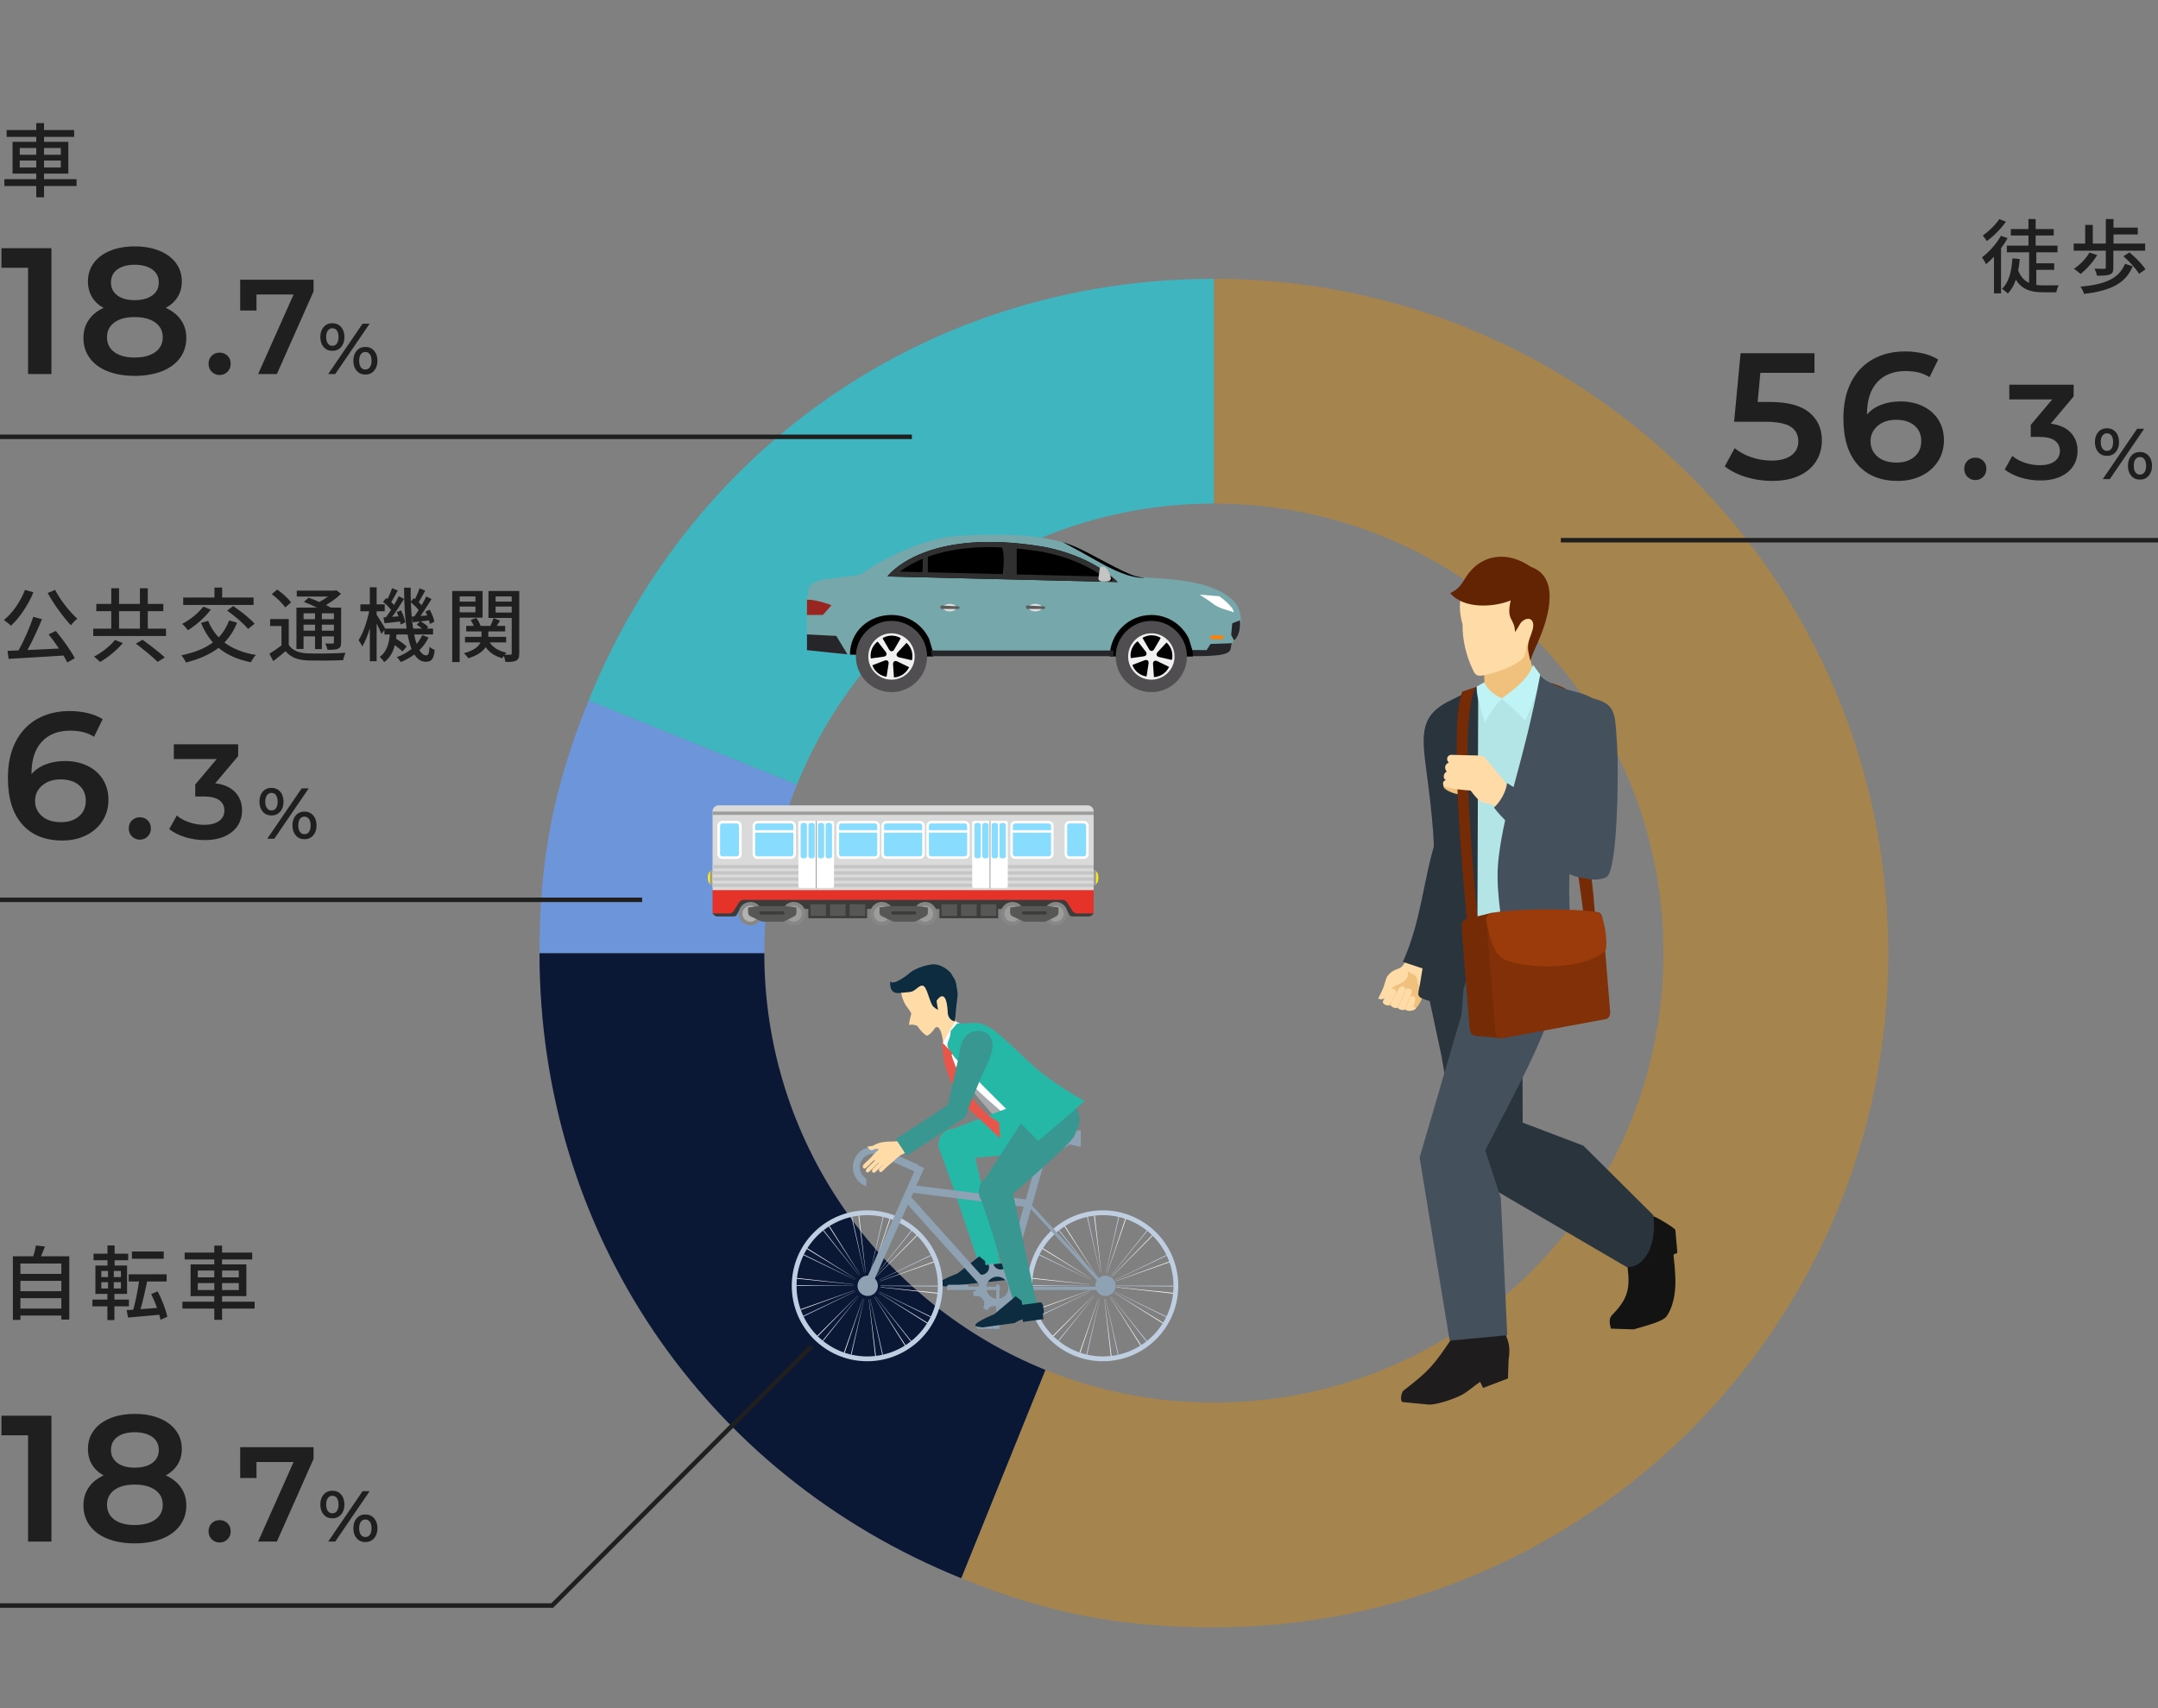 <?xml version="1.0" encoding="utf-8"?>
<!-- Generator: Adobe Illustrator 24.3.0, SVG Export Plug-In . SVG Version: 6.00 Build 0)  -->
<svg version="1.1" id="レイヤー_1" xmlns="http://www.w3.org/2000/svg" xmlns:xlink="http://www.w3.org/1999/xlink" x="0px"
	 y="0px" width="480px" height="380px" viewBox="0 0 480 380" style="enable-background:new 0 0 480 380;" xml:space="preserve">
<rect x="0" y="0" width="480" height="380" fill="#808080" stroke="none"/>
<style type="text/css">
	.st0{clip-path:url(#SVGID_2_);}
	.st1{fill:#A6844E;}
	.st2{fill:#0A1735;}
	.st3{fill:#6C96D9;}
	.st4{fill:#3FB5BF;}
	.st5{fill:#76A7AB;}
	.st6{fill:#262529;}
	.st7{fill:#992520;}
	.st8{fill:#303030;}
	.st9{fill:#C9C9C9;}
	.st10{fill:#DFDFDF;}
	.st11{fill:#5C5C5C;}
	.st12{fill:url(#SVGID_3_);}
	.st13{fill:#C4C4C4;}
	.st14{fill:#FF8000;}
	.st15{fill:#504E51;}
	.st16{fill:#F0F0F0;}
	.st17{fill:#FFFFFF;}
	.st18{fill:#26B8A6;}
	.st19{fill:#0D2C40;}
	.st20{fill:#8FA2B3;}
	.st21{fill:#BFCFE1;}
	.st22{fill:#F5F5F5;}
	.st23{fill:#A7A9AC;}
	.st24{fill:#FFDBA7;}
	.st25{fill:#FEFEFE;}
	.st26{fill:#389790;}
	.st27{fill:#E8554A;}
	.st28{fill-rule:evenodd;clip-rule:evenodd;fill:#FFDBA7;}
	.st29{fill-rule:evenodd;clip-rule:evenodd;fill:#F0C17D;}
	.st30{fill-rule:evenodd;clip-rule:evenodd;fill:#EEBE69;}
	.st31{fill-rule:evenodd;clip-rule:evenodd;fill:#29343D;}
	.st32{fill-rule:evenodd;clip-rule:evenodd;fill:#752B06;}
	.st33{fill-rule:evenodd;clip-rule:evenodd;fill:#1F1C1D;}
	.st34{fill-rule:evenodd;clip-rule:evenodd;fill:#131314;}
	.st35{fill-rule:evenodd;clip-rule:evenodd;fill:#44515C;}
	.st36{fill-rule:evenodd;clip-rule:evenodd;fill:#B3E4E6;}
	.st37{fill-rule:evenodd;clip-rule:evenodd;fill:#BFF3F5;}
	.st38{fill-rule:evenodd;clip-rule:evenodd;fill:#632404;}
	.st39{fill-rule:evenodd;clip-rule:evenodd;fill:#823008;}
	.st40{fill-rule:evenodd;clip-rule:evenodd;fill:#9B3B0B;}
	.st41{fill:#FCEA10;}
	.st42{fill:#9D9D9C;}
	.st43{fill:#3C3C3B;}
	.st44{fill:#E6332A;}
	.st45{fill:#878787;}
	.st46{fill:#B2B2B2;}
	.st47{fill:#575756;}
	.st48{fill:#DADADA;}
	.st49{fill:#C6C6C6;}
	.st50{fill:#88DDFF;}
	.st51{fill:#1E1F1E;}
	.st52{clip-path:url(#SVGID_2_);fill:#1E1F1E;}
</style>
<g>
	<defs>
		<rect id="SVGID_1_" width="480" height="380"/>
	</defs>
	<clipPath id="SVGID_2_">
		<use xlink:href="#SVGID_1_"  style="overflow:visible;"/>
	</clipPath>
	<g class="st0">
		<path class="st1" d="M270,62.023v50c55.228,0,100,44.772,100,100s-44.772,100-100,100c-13.25,0-25.895-2.583-37.468-7.263
			L213.809,351.1c19.356,7.82,35.315,10.922,56.191,10.922c82.843,0,150-67.157,150-150S352.843,62.023,270,62.023z"/>
		<path class="st2" d="M170,212.023h-50c0,61.966,36.355,115.865,93.809,139.078l18.723-46.341
			C195.869,289.932,170,254.001,170,212.023z"/>
		<path class="st3" d="M130.922,155.832C123.102,175.188,120,191.146,120,212.023h50c0-13.25,2.583-25.895,7.263-37.468
			L130.922,155.832z"/>
		<path class="st4" d="M270,112.023v-50c-61.966,0-115.865,36.355-139.078,93.809l46.341,18.723
			C192.091,137.892,228.022,112.023,270,112.023z"/>
		<g>
			<path class="st5" d="M212.857,119.25c10.473-0.711,20.185-0.234,26.245,2.338c3.597,1.527,10.787,5.908,13.636,6.619
				c2.846,0.713,15.982-0.121,21.557,5.396c2.43,2.405,2.171,7.094,0.214,8.875c-1.958,1.778,2.017,3.498-8.54,3.498
				c-5.728,0-73.6,0-73.6,0l-12.878-1.34v-5.539v-6.226c0,0,0.159-0.799,0.355-1.78c0.198-0.984,1.653-1.949,3.255-2.155
				l8.137-1.049C191.239,127.887,202.387,119.963,212.857,119.25z"/>
			<g>
				<path d="M243.611,124.57c-2.441-1.408-5.202-2.896-7.269-3.985c0.982,0.306,1.906,0.643,2.76,1.004
					c3.597,1.527,10.787,5.908,13.636,6.619c0.423,0.108,1.078,0.216,1.896,0.34C251.399,128.686,247.331,126.717,243.611,124.57z"
					/>
			</g>
			<path class="st6" d="M268.393,144.621l0.862-1.364l4.603-0.156c0.06,0,0.115,0,0.174,0c-0.743,1.539,1.25,2.875-8.061,2.875
				c-0.444,0-1.257,0-2.377,0v-1.355H268.393z"/>
			<path d="M205.064,123.116c5.266-2.103,13.638-3.623,26.331-1.587c0,0,7.611,1.008,13.998,5.354
				c1.121,0.76,2.202,1.623,3.199,2.599l-51.205-1.24C197.387,128.243,199.474,125.351,205.064,123.116z"/>
			<g>
				<polygon class="st6" points="179.492,141.128 186.019,141.474 188.496,145.574 179.492,144.636 				"/>
			</g>
			<g>
				<path class="st6" d="M274.081,138.657l1.717-0.652c0.193,1.646-0.174,3.459-1.288,4.473c-0.003,0-0.003,0.003-0.004,0.003
					l-0.648-1.205L274.081,138.657z"/>
			</g>
			<g>
				<path class="st7" d="M179.492,133.403c2.252-0.031,5.458,1.243,5.458,1.243l-1.913,2.154h-3.545V133.403z"/>
			</g>
			<path class="st8" d="M197.387,128.243l51.205,1.24c-6.686-6.563-17.197-7.953-17.197-7.953c-4.222-0.678-7.967-0.961-11.28-0.961
				C202.902,120.569,197.387,128.243,197.387,128.243z M220.115,121.713c0.885,0,1.789,0.025,2.709,0.065
				c0.748,1.505,0.337,4.974,0.204,5.937l-16.653-0.403v-3.446C209.696,122.662,214.179,121.713,220.115,121.713z M245.359,128.256
				l-19.212-0.467v-5.767c1.65,0.156,3.337,0.361,5.069,0.638l0.016,0.003l0.015,0.002
				C231.334,122.678,239.168,123.772,245.359,128.256z M200.174,127.161c1.109-0.859,2.77-1.91,5.076-2.859
				c0.004,1.122-0.036,2.275-0.068,2.981L200.174,127.161z"/>
			<g>
				<g>
					<path class="st9" d="M228.961,135.175c0,0.374,0.607,0.69,1.324,0.69c0.716,0,1.322-0.316,1.322-0.69
						c0-0.373-0.606-0.688-1.322-0.688C229.569,134.487,228.961,134.802,228.961,135.175z"/>
				</g>
				<g>
					<path class="st10" d="M228.817,135.175c0,0.461,0.658,0.833,1.468,0.833c0.809,0,1.466-0.372,1.466-0.833
						c0-0.458-0.658-0.831-1.466-0.831C229.474,134.344,228.817,134.717,228.817,135.175z"/>
					<g>
						<path class="st11" d="M228.233,135.169c-0.002,0.162,0.129,0.297,0.29,0.297l3.656,0.011c0.162,0,0.294-0.128,0.294-0.294l0,0
							c0.002-0.164-0.13-0.295-0.292-0.295l-3.663-0.177C228.354,134.711,228.086,134.817,228.233,135.169L228.233,135.169z"/>
					</g>
				</g>
			</g>
			<g>
				<g>
					<path class="st9" d="M209.923,135.175c0,0.374,0.61,0.69,1.325,0.69c0.716,0,1.323-0.316,1.323-0.69
						c0-0.373-0.607-0.688-1.323-0.688C210.533,134.487,209.923,134.802,209.923,135.175z"/>
				</g>
				<g>
					<path class="st10" d="M209.782,135.175c0,0.461,0.656,0.833,1.466,0.833c0.812,0,1.465-0.372,1.465-0.833
						c0-0.458-0.653-0.831-1.465-0.831C210.438,134.344,209.782,134.717,209.782,135.175z"/>
					<g>
						<path class="st11" d="M209.196,135.169c-0.003,0.162,0.132,0.297,0.294,0.297l3.653,0.011c0.161,0,0.294-0.128,0.294-0.294
							l0,0c0.001-0.164-0.129-0.295-0.29-0.295l-3.667-0.177C209.318,134.711,209.052,134.817,209.196,135.169L209.196,135.169z"/>
					</g>
				</g>
			</g>
			
				<linearGradient id="SVGID_3_" gradientUnits="userSpaceOnUse" x1="1262.998" y1="128.207" x2="1262.998" y2="129.354" gradientTransform="matrix(-1 0 0 1 1509.848 0)">
				<stop  offset="0" style="stop-color:#5F5A5E"/>
				<stop  offset="0.275" style="stop-color:#000000"/>
				<stop  offset="0.754" style="stop-color:#000000"/>
				<stop  offset="0.809" style="stop-color:#000000"/>
			</linearGradient>
			<polygon class="st12" points="246.851,128.207 247.531,128.941 247.102,129.354 246.17,129.048 			"/>
			<path class="st13" d="M244.319,128.659l0.292-2.157c0.052-0.388,0.524-0.595,1.029-0.409c1.083,0.396,1.498,2.663,1.447,2.767
				c-0.287,0.555-1.021,0.516-1.881,0.513C244.663,129.373,244.266,129.047,244.319,128.659z"/>
			<g>
				<path class="st14" d="M269.225,141.793c0,0.23,0.19,0.417,0.419,0.417h2.084c0.23,0,0.417-0.187,0.417-0.417l0,0
					c0-0.233-0.186-0.421-0.417-0.421h-2.084C269.415,141.372,269.225,141.56,269.225,141.793L269.225,141.793z"/>
			</g>
			<g>
				<path d="M256.09,136.807c3.696,0,6.892,2.184,8.368,5.328l0.768,2.534c0.068,0.45,0.103,0.91,0.103,1.377
					c-1.049,0-1.759,0-1.759,0H246.85C246.85,140.953,250.996,136.807,256.09,136.807z"/>
				<path class="st15" d="M248.17,146.047c0,4.374,3.547,7.922,7.92,7.922c4.373,0,7.918-3.547,7.918-7.922
					c0-4.373-3.545-7.92-7.918-7.92C251.717,138.127,248.17,141.674,248.17,146.047z"/>
				<path class="st16" d="M256.09,151.206c2.846,0,5.161-2.314,5.161-5.161c0-2.843-2.315-5.158-5.161-5.158
					c-2.845,0-5.158,2.314-5.158,5.158C250.931,148.892,253.245,151.206,256.09,151.206z"/>
				<g>
					<path d="M258.171,141.916l-1.437,2.484c-0.322,0.559-0.845,0.559-1.169,0l-1.435-2.483c-0.039-0.036,0.869-0.586,2.02-0.586
						C257.303,141.331,258.209,141.883,258.171,141.916z"/>
					<path d="M260.633,146.818l-2.793-0.648c-0.631-0.144-0.783-0.645-0.343-1.119l1.954-2.098c0.021-0.047,0.815,0.659,1.151,1.76
						C260.941,145.815,260.677,146.846,260.633,146.818z"/>
					<path d="M256.666,150.605l-0.197-2.861c-0.045-0.643,0.39-0.937,0.968-0.653l2.579,1.254c0.052,0.008-0.393,0.972-1.347,1.616
						C257.714,150.604,256.655,150.656,256.666,150.605z"/>
					<path d="M251.884,147.919l2.68-1.025c0.602-0.232,1.01,0.098,0.909,0.736l-0.444,2.832c0.006,0.052-1.046-0.091-1.943-0.815
						C252.191,148.922,251.834,147.923,251.884,147.919z"/>
					<path d="M253.056,142.664l1.764,2.262c0.398,0.509,0.2,0.996-0.438,1.085l-2.84,0.403c-0.047,0.021-0.218-1.025,0.214-2.095
						C252.188,143.252,253.037,142.617,253.056,142.664z"/>
				</g>
			</g>
			<g>
				<path d="M198.293,136.807c3.698,0,6.895,2.184,8.368,5.328l0.768,2.534c0.068,0.45,0.105,0.91,0.105,1.377
					c-1.049,0-1.76,0-1.76,0l-16.721-0.416C189.053,140.538,193.199,136.807,198.293,136.807z"/>
				<path class="st15" d="M190.374,146.047c0,4.374,3.546,7.922,7.919,7.922c4.375,0,7.919-3.547,7.919-7.922
					c0-4.373-3.545-7.92-7.919-7.92C193.92,138.127,190.374,141.674,190.374,146.047z"/>
				<path class="st16" d="M198.293,151.206c2.846,0,5.161-2.314,5.161-5.161c0-2.843-2.315-5.158-5.161-5.158
					c-2.845,0-5.158,2.314-5.158,5.158C193.135,148.892,195.448,151.206,198.293,151.206z"/>
				<g>
					<path d="M200.346,141.989l-1.437,2.481c-0.322,0.56-0.848,0.56-1.169,0l-1.438-2.48c-0.039-0.035,0.871-0.586,2.022-0.586
						C199.475,141.405,200.382,141.955,200.346,141.989z"/>
					<path d="M202.809,146.89l-2.796-0.648c-0.628-0.147-0.783-0.646-0.341-1.119l1.952-2.1c0.025-0.047,0.817,0.659,1.154,1.762
						C203.113,145.886,202.849,146.914,202.809,146.89z"/>
					<path d="M198.839,150.676l-0.196-2.86c-0.044-0.644,0.39-0.938,0.969-0.656l2.578,1.255c0.054,0.007-0.393,0.972-1.348,1.616
						C199.888,150.676,198.829,150.725,198.839,150.676z"/>
					<path d="M194.056,147.989l2.679-1.025c0.603-0.231,1.012,0.1,0.91,0.735l-0.445,2.832c0.008,0.052-1.044-0.091-1.94-0.815
						C194.365,148.993,194.008,147.995,194.056,147.989z"/>
					<path d="M195.229,142.736l1.763,2.261c0.396,0.509,0.201,0.997-0.437,1.086l-2.838,0.401c-0.047,0.023-0.22-1.025,0.211-2.093
						C194.361,143.324,195.211,142.689,195.229,142.736z"/>
				</g>
			</g>
			<polygon class="st6" points="207.306,145.98 247.658,145.98 247.658,144.714 207.038,144.714 			"/>
			<g>
				<g>
					<g>
						<path class="st17" d="M271.193,132.637c1.158,0.815,2.094,1.671,2.785,2.543c0.209,0.268,0.375,0.628,0.481,1.057
							c-0.411-0.186-0.893-0.329-1.431-0.485c-0.992-0.29-2.117-0.62-3.093-1.352c-1.137-0.854-2.322-1.623-3.098-2.106
							L271.193,132.637L271.193,132.637z"/>
					</g>
				</g>
			</g>
		</g>
		<g>
			<polygon class="st18" points="215.872,253.265 208.751,255.053 212.106,264.48 218.021,282.043 222.473,280.925 			"/>
			<path class="st19" d="M212.949,283.32l4.872-3.831l1.282,1.055l0.095,0.9l4.196-0.44c0.262,0.243,0.434,0.545,0.47,0.886
				l0.099,0.947c0.033,0.315-0.055,0.622-0.232,0.898l0.107,1.028l-4.571,0.479l-0.062-0.594c-0.513,0.134-1.094,0.358-1.773,0.764
				c-0.016,0.01-0.034,0.019-0.05,0.028l-7.122,0.746c-0.561-0.063-1.031-0.153-1.349-0.263
				C207.369,285.389,212.949,283.32,212.949,283.32z"/>
			<g>
				<g>
					<rect x="221.563" y="285.807" class="st20" width="0.736" height="9.809"/>
					<path class="st20" d="M221.986,295.198c0,0.231-0.187,0.418-0.418,0.418h-3.95c-0.231,0-0.418-0.188-0.418-0.418l0,0
						c0-0.231,0.188-0.417,0.418-0.417h3.95C221.799,294.78,221.986,294.967,221.986,295.198L221.986,295.198z"/>
				</g>
				<path class="st21" d="M192.895,269.258c-9.269,0-16.784,7.513-16.784,16.784c0,9.268,7.514,16.784,16.784,16.784
					c9.269,0,16.784-7.515,16.784-16.784C209.679,276.772,202.165,269.258,192.895,269.258z M192.895,301.757
					c-8.68,0-15.716-7.036-15.716-15.715c0-8.679,7.036-15.715,15.716-15.715c8.679,0,15.715,7.036,15.715,15.715
					C208.61,294.721,201.575,301.757,192.895,301.757z"/>
				<path class="st21" d="M196.232,301.415l-2.697-12.444l0.037-0.009l2.823,12.416C196.34,301.391,196.286,301.403,196.232,301.415
					z M189.409,301.381c-0.058-0.013-0.115-0.026-0.172-0.04l2.961-12.384l0.027,0.006L189.409,301.381z M202.572,298.442
					l-7.836-10.036l0.023-0.017l7.951,9.944C202.665,298.368,202.619,298.405,202.572,298.442z M183.096,298.344
					c-0.049-0.038-0.096-0.076-0.143-0.115l8.06-9.857l0.017,0.012L183.096,298.344z M206.991,293.027l-11.404-5.663l0.015-0.031
					l11.465,5.539C207.041,292.924,207.016,292.975,206.991,293.027z M178.73,292.884c-0.024-0.051-0.049-0.103-0.074-0.155
					l11.521-5.421l0.014,0.03L178.73,292.884z M208.624,286.2l-12.733-0.115l0-0.066h12.733v0.022
					C208.625,286.093,208.625,286.147,208.624,286.2z M177.166,286.051v-0.01c0-0.054,0-0.106,0-0.158l12.733,0.13v0.028
					L177.166,286.051z M195.611,284.766l-0.016-0.033l11.461-5.547c0.024,0.05,0.049,0.101,0.072,0.151L195.611,284.766z
					 M190.192,284.742l-11.479-5.509c0.026-0.056,0.054-0.112,0.081-0.166l11.407,5.657L190.192,284.742z M194.785,283.714
					l-0.032-0.026l7.933-9.96c0.043,0.035,0.086,0.069,0.128,0.104L194.785,283.714z M191.03,283.694l-7.964-9.935
					c0.046-0.037,0.093-0.075,0.141-0.112l7.843,10.031L191.03,283.694z M193.597,283.124l-0.032-0.007l2.797-12.422
					c0.056,0.012,0.112,0.026,0.168,0.039L193.597,283.124z M192.218,283.118l-2.842-12.411c0.056-0.014,0.112-0.026,0.168-0.038
					l2.705,12.441L192.218,283.118z"/>
				<path class="st22" d="M194.667,301.672l-1.431-12.652l0.038-0.004l1.56,12.636C194.778,301.66,194.722,301.667,194.667,301.672z
					 M187.883,300.953c-0.056-0.019-0.112-0.038-0.167-0.057l4.191-12.024l0.027,0.008L187.883,300.953z M201.275,299.354
					l-6.786-10.775l0.024-0.016l6.911,10.694C201.374,299.29,201.325,299.322,201.275,299.354z M181.907,297.297
					c-0.044-0.042-0.088-0.086-0.131-0.129l9.011-8.997l0.015,0.015L181.907,297.297z M206.215,294.41l-10.776-6.783l0.018-0.029
					l10.849,6.666C206.276,294.314,206.246,294.361,206.215,294.41z M178.113,291.425c-0.019-0.054-0.039-0.107-0.057-0.161
					l12.008-4.235l0.011,0.031L178.113,291.425z M208.528,287.784l-12.656-1.397l0.007-0.065l12.668,1.28l-0.002,0.022
					C208.539,287.677,208.533,287.73,208.528,287.784z M177.244,284.469l0.001-0.011c0.006-0.052,0.011-0.104,0.017-0.156
					l12.655,1.41l-0.003,0.027L177.244,284.469z M195.724,285.047l-0.013-0.036l11.962-4.365c0.019,0.052,0.038,0.105,0.057,0.158
					L195.724,285.047z M190.335,284.476l-10.866-6.635c0.032-0.053,0.064-0.105,0.098-0.158l10.78,6.775L190.335,284.476z
					 M195.009,283.917l-0.029-0.03l8.895-9.11c0.039,0.039,0.079,0.077,0.117,0.115L195.009,283.917z M191.274,283.519
					l-6.924-10.686c0.05-0.031,0.1-0.064,0.151-0.096l6.793,10.769L191.274,283.519z M193.886,283.21l-0.031-0.011l4.033-12.077
					c0.055,0.019,0.108,0.036,0.163,0.055L193.886,283.21z M192.515,283.065l-1.579-12.633c0.057-0.008,0.115-0.014,0.172-0.022
					l1.439,12.651L192.515,283.065z"/>
				<path class="st21" d="M245.299,269.258c-9.269,0-16.784,7.513-16.784,16.784c0,9.268,7.514,16.784,16.784,16.784
					c9.269,0,16.784-7.515,16.784-16.784C262.083,276.772,254.568,269.258,245.299,269.258z M245.299,301.757
					c-8.679,0-15.715-7.036-15.715-15.715c0-8.679,7.036-15.715,15.715-15.715c8.679,0,15.716,7.036,15.716,15.715
					C261.015,294.721,253.978,301.757,245.299,301.757z"/>
				<path class="st21" d="M248.635,301.415l-2.697-12.444l0.037-0.009l2.823,12.416C248.744,301.391,248.69,301.403,248.635,301.415
					z M241.813,301.381c-0.057-0.013-0.115-0.026-0.172-0.04l2.96-12.384l0.027,0.006L241.813,301.381z M254.976,298.442
					l-7.836-10.036l0.023-0.017l7.952,9.944C255.069,298.368,255.023,298.405,254.976,298.442z M235.5,298.344
					c-0.048-0.038-0.096-0.076-0.143-0.115l8.06-9.857l0.017,0.012L235.5,298.344z M259.394,293.027l-11.404-5.663l0.015-0.031
					l11.464,5.539C259.445,292.924,259.42,292.975,259.394,293.027z M231.134,292.884c-0.025-0.051-0.05-0.103-0.074-0.155
					l11.521-5.421l0.014,0.03L231.134,292.884z M261.028,286.2l-12.732-0.115v-0.066h12.733v0.022
					C261.029,286.093,261.029,286.147,261.028,286.2z M229.569,286.051v-0.01c0-0.054,0-0.106,0.001-0.158l12.732,0.13v0.028
					L229.569,286.051z M248.015,284.766l-0.017-0.033l11.462-5.547c0.024,0.05,0.048,0.101,0.072,0.151L248.015,284.766z
					 M242.596,284.742l-11.479-5.509c0.026-0.056,0.053-0.112,0.081-0.166l11.408,5.657L242.596,284.742z M247.19,283.714
					l-0.032-0.026l7.933-9.96c0.043,0.035,0.086,0.069,0.129,0.104L247.19,283.714z M243.433,283.694l-7.964-9.935
					c0.047-0.037,0.094-0.075,0.141-0.112l7.842,10.031L243.433,283.694z M246.001,283.124l-0.031-0.007l2.797-12.422
					c0.056,0.012,0.112,0.026,0.169,0.039L246.001,283.124z M244.622,283.118l-2.842-12.411c0.056-0.014,0.112-0.026,0.168-0.038
					l2.705,12.441L244.622,283.118z"/>
				<path class="st22" d="M247.071,301.672l-1.431-12.652l0.038-0.004l1.559,12.636C247.181,301.66,247.127,301.667,247.071,301.672
					z M240.286,300.953c-0.055-0.019-0.112-0.038-0.167-0.057l4.191-12.024l0.026,0.008L240.286,300.953z M253.679,299.354
					l-6.786-10.775l0.024-0.016l6.911,10.694C253.778,299.29,253.729,299.322,253.679,299.354z M234.311,297.297
					c-0.044-0.042-0.087-0.086-0.131-0.129l9.011-8.997l0.015,0.015L234.311,297.297z M258.619,294.41l-10.776-6.783l0.018-0.029
					l10.849,6.666C258.68,294.314,258.65,294.361,258.619,294.41z M230.517,291.425c-0.019-0.054-0.039-0.107-0.058-0.161
					l12.008-4.235l0.011,0.031L230.517,291.425z M260.932,287.784l-12.656-1.397l0.007-0.065l12.669,1.28l-0.002,0.022
					C260.943,287.677,260.937,287.73,260.932,287.784z M229.648,284.469l0.001-0.011c0.005-0.052,0.011-0.104,0.016-0.156
					l12.654,1.41l-0.003,0.027L229.648,284.469z M248.128,285.047l-0.012-0.036l11.961-4.365c0.019,0.052,0.038,0.105,0.057,0.158
					L248.128,285.047z M242.739,284.476l-10.867-6.635c0.032-0.053,0.064-0.105,0.098-0.158l10.78,6.775L242.739,284.476z
					 M247.413,283.917l-0.029-0.03l8.895-9.11c0.039,0.039,0.078,0.077,0.117,0.115L247.413,283.917z M243.678,283.519
					l-6.923-10.686c0.05-0.031,0.1-0.064,0.151-0.096l6.794,10.769L243.678,283.519z M246.29,283.21l-0.031-0.011l4.032-12.077
					c0.055,0.019,0.109,0.036,0.164,0.055L246.29,283.21z M244.919,283.065l-1.579-12.633c0.057-0.008,0.114-0.014,0.171-0.022
					l1.439,12.651L244.919,283.065z"/>
				<g>
					<path class="st20" d="M227.255,285.562c-0.058-0.344-0.15-0.68-0.27-1.003c-0.239,0.081-0.498,0.109-0.765,0.074
						c-0.935-0.121-1.594-0.979-1.472-1.914c0.034-0.266,0.129-0.51,0.268-0.72c-0.281-0.2-0.582-0.374-0.901-0.518
						c-0.316,0.632-1.008,1.025-1.748,0.929c-0.741-0.097-1.307-0.654-1.452-1.346c-0.345,0.059-0.68,0.15-1.004,0.271
						c0.081,0.239,0.11,0.498,0.075,0.764c-0.121,0.936-0.978,1.595-1.913,1.473c-0.266-0.035-0.51-0.13-0.72-0.268
						c-0.2,0.281-0.373,0.582-0.518,0.9c0.632,0.317,1.025,1.007,0.929,1.748c-0.096,0.74-0.653,1.307-1.345,1.451
						c0.059,0.345,0.15,0.681,0.271,1.003c0.238-0.08,0.499-0.109,0.765-0.074c0.935,0.122,1.595,0.978,1.473,1.913
						c-0.035,0.267-0.129,0.51-0.268,0.72c0.28,0.199,0.582,0.374,0.9,0.518c0.316-0.632,1.008-1.024,1.748-0.928
						c0.74,0.096,1.308,0.653,1.451,1.345c0.346-0.058,0.681-0.149,1.003-0.27c-0.081-0.239-0.109-0.499-0.075-0.765
						c0.122-0.936,0.979-1.595,1.914-1.472c0.266,0.035,0.51,0.128,0.72,0.267c0.2-0.281,0.374-0.582,0.519-0.9
						c-0.632-0.315-1.026-1.007-0.929-1.748C226.006,286.273,226.563,285.706,227.255,285.562z M221.518,288.932
						c-1.352-0.176-2.306-1.415-2.13-2.768c0.176-1.352,1.415-2.306,2.769-2.13c1.352,0.176,2.306,1.416,2.13,2.768
						C224.11,288.154,222.87,289.108,221.518,288.932z"/>
					
						<rect x="215.252" y="252.871" transform="matrix(0.125 -0.992 0.992 0.125 -74.812 447.259)" class="st20" width="1.681" height="26.321"/>
					
						<rect x="199.284" y="254.124" transform="matrix(0.408 -0.913 0.913 0.408 -117.27 335.58)" class="st20" width="1.681" height="8.182"/>
					
						<rect x="209.36" y="262.995" transform="matrix(0.744 -0.668 0.668 0.744 -130.587 211.005)" class="st20" width="1.681" height="26.011"/>
					
						<rect x="212.837" y="268.428" transform="matrix(0.272 -0.962 0.962 0.272 -92.824 415.834)" class="st20" width="31.187" height="1.681"/>
					
						<rect x="183.918" y="272.167" transform="matrix(0.407 -0.913 0.913 0.407 -131.46 343.546)" class="st20" width="29.815" height="1.68"/>
					<path class="st20" d="M237.553,253.475c-0.814,0.877-2.009,1.377-3.286,1.246c-1.278-0.132-2.344-0.866-2.963-1.891
						l-1.222-0.126c0.678,1.634,2.202,2.853,4.078,3.047c1.877,0.193,3.617-0.689,4.614-2.15L237.553,253.475z"/>
					<polygon class="st20" points="226.354,251.455 226.354,252.001 240.4,255.153 240.4,251.455 					"/>
					<path class="st20" d="M191.229,259.659c0-1.658,1.35-3.008,3.008-3.008c0.669,0,1.286,0.222,1.786,0.594h1.259v-0.937
						c-0.806-0.733-1.873-1.185-3.045-1.185c-2.502,0-4.537,2.035-4.537,4.537c0,1.96,1.251,3.628,2.995,4.261v-1.684
						C191.818,261.71,191.229,260.753,191.229,259.659z"/>
					<rect x="225.617" y="286.229" class="st20" width="20.278" height="0.737"/>
					<rect x="210.647" y="286.229" class="st20" width="11.792" height="0.737"/>
					<polygon class="st20" points="245.895,285.912 228.492,267.042 228.011,267.561 245.895,286.954 					"/>
					<path class="st20" d="M215.441,286.224c0,0.231-0.187,0.419-0.417,0.419h-3.95c-0.231,0-0.419-0.188-0.419-0.419l0,0
						c0-0.23,0.188-0.417,0.419-0.417h3.95C215.254,285.807,215.441,285.994,215.441,286.224L215.441,286.224z"/>
				</g>
			</g>
			<path class="st23" d="M239.449,248.641c0.138,0.093,0.357,0.219,0.596,0.367l-11.143,8.428l-16.426-19.182
				c-0.179-0.344-0.75-1.196-0.932-1.516c-1.191-2.1-0.097-3.266,0.189-5.788l1.686,0.348c0,0,1.37-0.644,3.918-0.695
				c2.352-0.045,4.29,1.7,5.77,3.186c2.305,2.314,4.431,4.847,6.692,7.199c1.922,2.001,4.164,3.728,6.4,5.367
				C237.265,247.137,238.353,247.895,239.449,248.641z"/>
			<path class="st24" d="M209.823,232.05h4.627c-0.589-1.635-1.095-3.287-1.095-3.287c-0.627-1.289-1.063-2.108-1.009-3.102
				c0.05-0.819-0.277-2.681-0.308-6.331c-0.027-3.655-3.372-3.869-3.372-3.869c-1.683-1.514-4.562,0.935-6.405,4.207
				c-0.59,1.041-1.892,0.797-1.892,0.797s0.292,2.183,1.362,3.534c1.006,1.266,0.964,1.543,0.964,1.543
				c-0.502,1.947-0.649,2.686-0.255,2.464c0.447-0.248,1.574,0.193,1.574,0.193l0.685,0.944c0.856,1.012,1.469,1.266,1.469,1.266
				c0.837-0.235,1.77-1.671,1.77-1.671C208.948,227.781,209.511,229.798,209.823,232.05z"/>
			<path class="st25" d="M216.541,241.677c-3.712-3.682-5.647-6.635-5.647-6.635l-0.911-2.2l-0.391-0.659l2.871-4.973l1.987,0.926
				c0.501,2.558,1.757,7.459,2.985,9.629c1.423,2.514,3.23,3.814,5.036,5.996c1.808,2.184,10.139,6.87,10.139,6.87
				s-1.366,2.697-2.111,2.685C229.754,253.303,220.253,245.358,216.541,241.677z"/>
			<path class="st18" d="M212.462,257.877c0,0,18.442-1.229,20.316-2.3c1.873-1.071,4.658-2.098,3.973-6.728
				c-0.684-4.629-9.686-3.348-9.881-3.319c-0.194,0.028-15.383,5.754-15.383,5.754L212.462,257.877z"/>
			<path class="st26" d="M224.002,266.679c0,0,14.078-11.976,14.945-13.952c0.866-1.976,2.491-4.461-0.817-7.772
				c-3.308-3.31-9.775,3.082-9.914,3.221c-0.139,0.139-8.926,13.787-8.926,13.787L224.002,266.679z"/>
			<path class="st18" d="M208.736,254.491c0,1.838,1.491,3.329,3.329,3.329c1.838,0,3.329-1.49,3.329-3.329
				c0-1.839-1.49-3.329-3.329-3.329C210.226,251.162,208.736,252.652,208.736,254.491z"/>
			<polygon class="st26" points="224.993,264.012 217.832,265.635 220.968,275.136 226.475,292.832 230.951,291.817 			"/>
			<path class="st26" d="M217.715,265.078c0.009,1.992,1.63,3.599,3.622,3.591c1.992-0.008,3.6-1.629,3.591-3.621
				c-0.008-1.992-1.63-3.599-3.621-3.591C219.314,261.465,217.706,263.087,217.715,265.078z"/>
			<path class="st19" d="M221.167,292.349l4.752-3.979l1.314,1.014l0.122,0.897l4.18-0.568c0.27,0.234,0.451,0.531,0.497,0.871
				l0.128,0.943c0.043,0.315-0.036,0.625-0.204,0.905l0.14,1.023l-4.555,0.62l-0.08-0.592c-0.509,0.15-1.083,0.392-1.749,0.818
				c-0.015,0.01-0.033,0.02-0.049,0.029l-7.096,0.965c-0.562-0.046-1.035-0.121-1.356-0.221
				C215.652,294.588,221.167,292.349,221.167,292.349z"/>
			<path class="st18" d="M240.652,244.624c0.149,0.087,0.382,0.202,0.638,0.34l-10.339,8.841l-18.516-18.435
				c-0.217-0.336-0.88-1.161-1.095-1.473c-1.417-2.042,0.086-2.03,0.113-4.553l1.453-1.675c0,0,1.068,0.04,3.627-0.113
				c2.361-0.141,4.492,1.518,6.136,2.938c2.558,2.211,4.961,4.648,7.48,6.897c2.14,1.915,4.576,3.543,6.995,5.085
				C238.299,243.214,239.472,243.925,240.652,244.624z"/>
			<g>
				<path class="st19" d="M203.105,220.538C203.104,220.58,203.104,220.569,203.105,220.538L203.105,220.538z"/>
				<path class="st19" d="M198.03,218.309c0.528,0.879,2.804-0.668,3.994-1.567c-0.001-0.006,0-0.011-0.002-0.017
					c1.044-1.075,3.372-1.897,4.815-2.111c2.006-0.436,3.706,0.853,4.675,1.846c0.27,0.657,0.822,1.174,1.023,1.886
					c0.051,0.182,0.1,0.367,0.151,0.55c0.098,0.942,0.38,1.781,0.305,2.589c-0.189,2.01-0.269,1.633-0.579,5.742
					c-1.442-0.232-1.593-1.75-1.593-1.75c-0.263-6.482-2.503-2.822-2.503-2.822s0.219,1.539,0.335,2.01
					c-0.377-0.173-0.706-0.413-1.006-0.69c-0.012-0.014-0.025-0.026-0.039-0.038c-0.756-0.715-1.292-3.827-2.057-4.493
					c-0.894-0.778-1.879,1.16-3.098,1.216c-0.081-0.131-0.107,0.029-0.114,0.098c0.001-0.016,0.001-0.035,0.002-0.066
					c0,0,0,0-2.375,0.219C197.59,221.129,198.03,218.309,198.03,218.309z"/>
			</g>
			<g>
				<polygon class="st27" points="209.492,231.813 209.737,234.166 211.758,234.73 211.747,234.126 				"/>
				<path class="st27" d="M222.473,253.265l-7.573-7.154c0,0-5.47-6.93-5.141-13.055l1.731,1.185c0,0,3.41,11.87,10.729,15.39
					L222.473,253.265z"/>
			</g>
			<g>
				<g>
					<path class="st24" d="M197.636,253.973c0,0-1.981-0.045-3.388,0.882c0,0-0.77,0.233-1.246,0.159c0,0,0.239,1.11,1.144,0.82
						c0,0,0.941-0.691,1.661,0.107c0,0,0.996,0.432,1.796,0.04c0.8-0.391,1.031-0.966,1.064-1.364
						C198.667,254.617,198.239,253.968,197.636,253.973z"/>
					<path class="st24" d="M202.332,255.945c-0.072,0.024-2.171,1.137-2.171,1.137s0,0-0.591,0.48
						c-0.589,0.478-1.666,1.66-2.24,1.837c-0.575,0.174-3.629-1.752-3.629-1.752c0.905-1.488,3.936-3.675,3.936-3.675
						s1.099-0.017,1.838-0.071c0.292-0.022,1.694-0.337,2.256-0.477L202.332,255.945z"/>
					<g>
						<path class="st24" d="M194.16,257.081c0.252-0.244,0.572-0.271,0.715-0.057l0,0c0.141,0.211,0.052,0.578-0.202,0.822
							l-1.981,1.904c-0.253,0.243-0.573,0.269-0.715,0.057l0,0c-0.141-0.211-0.052-0.579,0.2-0.822L194.16,257.081z"/>
						<path class="st24" d="M195.118,257.705c0.281-0.27,0.625-0.318,0.766-0.107l0,0c0.142,0.212,0.029,0.602-0.252,0.873
							l-2.207,2.121c-0.281,0.269-0.624,0.318-0.766,0.106l0,0c-0.141-0.212-0.028-0.603,0.253-0.873L195.118,257.705z"/>
						<path class="st24" d="M195.895,258.335c0.219-0.21,0.511-0.207,0.653,0.003l0,0c0.142,0.211,0.08,0.552-0.138,0.762
							l-1.713,1.646c-0.219,0.21-0.51,0.209-0.652-0.002l0,0c-0.142-0.212-0.08-0.554,0.138-0.764L195.895,258.335z"/>
						<path class="st24" d="M197.061,258.522c0.18-0.171,0.441-0.141,0.582,0.069l0,0c0.142,0.213,0.111,0.524-0.069,0.697
							l-1.409,1.355c-0.18,0.173-0.441,0.142-0.583-0.069l0,0c-0.142-0.211-0.111-0.522,0.069-0.695L197.061,258.522z"/>
					</g>
				</g>
				<path class="st26" d="M210.758,246.173l2.179-9.682l0.472-2.275c0,0,0.222-5.319,4.771-4.84c0,0,3.634,0.493,2.327,4.98
					c-0.572,1.965-1.998,4.614-1.998,4.614l-3.549,8.629C213.532,247.214,212.14,246.705,210.758,246.173z"/>
				<polygon class="st26" points="211.578,245.333 214.593,248.561 211.079,250.93 201.682,257.098 199.265,253.416 				"/>
				<path class="st26" d="M210.909,248.098c0.548,1.102,1.886,1.551,2.989,1.002c1.102-0.549,1.551-1.887,1.002-2.989
					c-0.548-1.102-1.887-1.551-2.988-1.004C210.809,245.657,210.36,246.996,210.909,248.098z"/>
			</g>
			<path class="st20" d="M195.266,286.042c0,1.251-1.014,2.264-2.265,2.264c-1.251,0-2.264-1.013-2.264-2.264
				c0-1.251,1.013-2.265,2.264-2.265C194.252,283.777,195.266,284.791,195.266,286.042z"/>
			<path class="st20" d="M248.16,286.042c0,1.251-1.014,2.264-2.265,2.264c-1.251,0-2.264-1.013-2.264-2.264
				c0-1.251,1.014-2.265,2.264-2.265C247.146,283.777,248.16,284.791,248.16,286.042z"/>
		</g>
		<g>
			<g>
				<g>
					<path class="st28" d="M308.317,221.588c0.507-1.698,0.436-3.388,0.956-4.228c0.524-0.847,1.283-1.334,2.441-2.236
						c0.763-0.594,1.511-2.687,2.176-3.425l4.449,2.54c-0.652,0.795-0.938,1.293-0.782,1.659c0.932,2.213-0.575,4.013-1.531,6.745
						c-0.1,0.289-0.801,1.261-1.253,1.749c-0.511,0.302-1.336,0.111-2.732-0.212C310.092,223.731,307.896,222.997,308.317,221.588z"
						/>
					<path class="st29" d="M315.368,218.655c0.06,0.458,0.949,3.177,0.842,3.481c-0.367,1.047-0.868,1.843-1.358,2.189
						c-0.434,1.21-5.531-0.376-6.538-1.048c1.225-1.447,1.236-2.986,1.755-4.068c0.423-0.879,1.93-3.023,2.91-3.14
						c0.306-0.038,0.216,0.043,0.511,0.222C314.688,217.014,315.12,216.733,315.368,218.655z"/>
					<path class="st30" d="M310.703,217.559l0.143,0.535c-0.524,0.571-0.748,1.001-0.956,1.635
						c-0.321,0.977-0.746,2.178-1.494,2.583c1.05-1.357,1.039-2.523,1.531-3.551C310.158,218.279,310.436,217.896,310.703,217.559z"
						/>
					<path class="st28" d="M306.551,222.144c0.295-0.614,0.603-1.206,0.883-1.822c0.733-1.614,0.682-2.587,1.312-3.35
						c0.344-0.415,0.832-0.857,1.467-1.154l2.277-0.907c1,1.347,1.251,3.076-1.642,4.162c-0.472,0.177-1.202,0.56-1.364,0.892
						C308.837,221.289,307.915,222.796,306.551,222.144z"/>
					<path class="st28" d="M315.015,224.316c-0.321,0.259-0.658,0.455-1.12,0.537c-0.477,0.085-1.099,0.013-1.332-0.394
						c0.344-0.861,0.748-1.783,1.108-2.638c0.141-0.338,0.718-0.299,1.003,0.009c0.25,0.272,0.004,1.107-0.162,1.725
						c-0.1,0.372-0.103,0.472,0.062,0.532C314.771,224.16,314.895,224.222,315.015,224.316L315.015,224.316z M312.501,224.481
						l0.045-0.171l0.105-0.284l0.767-1.834c0.278-0.586,0.688-1.394,0.543-1.822c-0.083-0.25-0.216-0.453-0.652-0.477
						c-0.334-0.019-0.579,0.066-0.686,0.38c-0.466,1.362-1.016,2.525-1.636,3.818c0,0.372,0.306,0.441,0.583,0.522
						C311.83,224.688,312.242,224.84,312.501,224.481L312.501,224.481z M310.942,224.011c0.586-1.236,1.08-2.356,1.644-3.778
						c0.177-0.774-0.819-1.05-1.315-0.481c-0.314,0.361-0.857,1.426-1.297,2.315c-0.203,0.412-0.738,1.199-0.549,1.661
						c0.101,0.244,0.52,0.421,0.787,0.496C310.502,224.303,310.695,224.258,310.942,224.011L310.942,224.011z M308.843,223.669
						c-0.505,0.071-1.537-0.427-1.214-0.99c0.227-0.4,0.483-0.968,0.797-1.479c0.473-0.772,0.947-1.456,1.631-1.201
						c0.302,0.114,0.615,0.417,0.391,0.954c-0.116,0.276-0.381,0.776-0.633,1.268C309.453,222.933,309.076,223.636,308.843,223.669z
						"/>
				</g>
				<path class="st31" d="M312.039,213.988l6.565,2.179c4.013-9.456,9.116-16.023,11.906-26.443
					c1.246-4.658-9.733-7.262-11.117-2.944C316.567,195.59,316.223,204.646,312.039,213.988z"/>
			</g>
			<path class="st32" d="M348.241,153.229c1.413,19.689,5.714,33.88,6.692,52.924l0.023,1.249l-2.396,0.038l-0.023-1.25
				c-2.258-20.654-6.832-38.434-7.446-54.269C345.501,152.134,347.82,152.864,348.241,153.229z"/>
			<path class="st33" d="M323.019,297.599c-4.139,6.189-5.141,7.361-10.816,11.732c-0.586,0.458-0.962,2.771,0.079,2.608
				l5.657,0.539c1.817-0.004,5.627-1.306,7.315-2.226c1.229-0.671,2.431-1.798,3.966-2.845l0.665,1.349l5.533-2.099l0.133-4.117
				c0.697-4.432-0.909-5.155-1.465-8.237l-9.667,0.225L323.019,297.599z"/>
			<path class="st34" d="M372.645,273.598l0.421,4.776c0.149,0.859-0.904,0.237-0.813,0.988c0.214,1.821,0.276,2.781,0.374,4.494
				c0.257,4.509-0.868,7.453-1.866,8.887c-0.883,1.272-4.105,2.005-7.369,2.995l-5.065-0.164c-0.494-1.704-0.338-2.429,0.332-3.113
				c4.13-4.214,3.904-6.717,3.094-12.585c-0.515-3.744-0.41-5.856,1.362-6.931c2.116-1.285,3.35-2.826,5.03-2.217
				C368.816,270.972,372.339,273.078,372.645,273.598z"/>
			<path class="st31" d="M317.117,218.486l3.48,16.305l4.575,25.658l36.664,21.432c3.598,0.205,6.788-4.338,5.926-11.523
				l-15.585-15.493l-13.488-5.122l-0.137-35.605l-5.612-8.521c0,0-6.243-0.338-9.229,2.194
				C319.203,211.63,317.286,218.828,317.117,218.486z"/>
			<polygon class="st35" points="330.098,255.17 333.824,266.519 335.262,297.039 322.44,298.242 315.755,257.481 319.391,252.578 
							"/>
			<path class="st35" d="M329.815,203.626l17.318,0.128c0,5.02,0,10.041,0,15.061c-3.929,13.528-10.223,24.177-16.714,36.991
				l-14.649,1.663l9.325-31.796l0.622-8.201L329.815,203.626z"/>
			<path class="st29" d="M329.948,148.701c0.556,3.812,0.024,6.095-0.902,9.766l7.514,4.757c0.663-1.569,5.781-11.525,5.199-12.547
				c-1.597-2.805-1.565-6.247-1.746-9.238L329.948,148.701z"/>
			<path class="st36" d="M342.296,149.986l-8.068,5.338l-4.915-0.504l-4.459,2.304l1.355,19.082l-2.993,29.282
				c5.905,0.564,8.541,0.37,14.435-0.306l2.003-6.764l9.15-43.206L342.296,149.986z"/>
			<path class="st31" d="M328.804,152.63c-0.812,0.295-3.951,2.159-5.832,3.017c-7.072,3.224-6.809,7.512-5.751,15.463
				c2.982,22.152,2.116,26.757-1.355,47.658c-0.387,2.332-0.99,2.91,1.032,3.557l2.696,0.928c6.091,1.98,6.324-4.987,9.011-14.541
				L328.804,152.63z"/>
			<path class="st37" d="M341.003,147.906c-1.232,3.51-4.795,5.819-7.02,7.531c2.176,1.813,3.747,3.247,5.244,4.896
				c1.554-3.117,2.845-6.884,3.305-10.336L341.003,147.906z"/>
			<path class="st37" d="M330.13,151.784c0.59,1.129,1.379,2.367,3.996,3.645c-1.999,1.969-2.349,2.916-3.897,5.298
				c-0.603-2.691-1.796-5.007-1.779-7.985L330.13,151.784z"/>
			<g>
				<path class="st28" d="M325.317,138.91c-0.056,3.389,0.793,6.984,2.324,10.167c0.522,1.084,0.881,1.428,2.29,1.161
					c2.039-0.385,4.459-1.165,6.112-2.031c2.694-1.413,3.326-1.764,3.468-4.506c1.693-1.447,3.602-7.551,3.258-10.473
					c-0.451-3.807-2.948-6.232-5.323-7.155C329.009,122.793,322.716,130.085,325.317,138.91z"/>
				<path class="st38" d="M340.47,126.079c-5.157-3.54-10.386-2.655-13.537,1.118c-0.284,0.338-0.55,0.703-0.798,1.086
					c-0.911,1.417-1.618,2.82-3.568,3.647c3.055,3.718,9.926,3.108,13.46,1.644c-1.077,4.562,0.857,3.835,0.956,7.031
					c0.706-0.913,1.058-1.898,1.518-2.307c1.516-1.344,3.001-0.479,2.409,1.723c-0.244,0.906-0.676,1.909-0.872,2.629
					c-0.466,1.725,0.113,3.083,0.367,4.4c0.254-1.142,1.058-2.792,1.563-3.933C344.765,136.798,346.903,128.364,340.47,126.079z"/>
			</g>
			<path class="st35" d="M342.578,150.221c3.876,3.653,8.07,3.038,11.658,5.114c5.556,3.213-5.015,30.834-5.18,39.96
				c-0.163,9.073,0.631,16.904,2.042,28.224l-7.72,1.026c-4.314,0.364-6.862-1.013-8.209-10.849
				c-1.571-11.465-2.544-16.889-1.828-22.905C334.749,178.96,338.67,170.627,342.578,150.221z"/>
			<path class="st35" d="M354.236,155.335c5.385,1.4,4.951,3.224,5.486,11.085c0.291,4.278,0.178,27.144-2.362,28.63
				c-2.739,1.603-8.1-0.205-8.684-2.39c-1.146-4.284-1.297-11.454-1.98-16.094L354.236,155.335z"/>
			<path class="st29" d="M326.502,175.826c-0.378,1.086-1.032,0.983-1.791,0.941c-0.876-0.045-4.584-1.165-3.476-2.484
				c0.161-0.192,3.932,0.567,3.932,0.567S326.388,175.922,326.502,175.826z"/>
			<path class="st32" d="M328.37,152.823c-1.545,2.117-2.078,9.189-1.926,18.283c0.158,9.306,1.073,21.505,2.39,35.36l-2.386,0.225
				c-1.321-13.906-2.24-26.163-2.399-35.548c-0.135-8.03-0.062-14.035,1.189-17.295L328.37,152.823z"/>
			<g>
				<path class="st32" d="M331.765,203.079l-5.64,1.388c-0.616,0.15-1.126,0.479-1.013,2.238l1.762,21.896
					c0.152,1.516,0.825,1.789,1.396,1.843l5.597,0.53L331.765,203.079z"/>
				<path class="st39" d="M355.324,202.917c-3.416,0.026-7.01,0.054-10.788,0.081c-3.991,0.028-8.205,0.056-12.66,0.09
					c-0.766,0.006-1.332,0.789-1.255,1.738c0.331,4.111,0.661,8.225,0.992,12.337c0.333,4.115,0.665,8.237,0.996,12.354
					c0.077,0.953,0.759,1.612,1.516,1.473c4.398-0.815,8.56-1.59,12.498-2.319c3.731-0.691,7.281-1.349,10.651-1.976
					c0.545-0.1,0.939-0.832,0.874-1.629c-0.284-3.453-0.567-6.91-0.851-10.36c-0.282-3.448-0.565-6.901-0.849-10.349
					C356.384,203.564,355.876,202.914,355.324,202.917z"/>
				<path class="st40" d="M355.322,202.917c-4.688-0.831-18.261-0.846-23.443,0.171c-0.755,0.149-1.462,0.808-1.259,1.738
					c0.759,3.493,1.385,7.639,4.466,8.827c5.358,2.069,17.8,2.003,21.986-2.208C357.684,210.833,357.06,203.225,355.322,202.917z"/>
			</g>
			<g>
				<path class="st28" d="M338.23,178.169c-2.179-2.482-3.185-3.893-4.058-4.947l-3.202-3.857c-0.883-1.054-0.87-1.223-2.204-1.293
					l-6.104-0.15c-0.714,0.164-1.127,0.981-0.408,1.738c-0.971,0.34-1.018,1.364-0.447,1.997c-0.686,0.244-0.881,1.404-0.436,1.7
					l0.225,0.173c-0.782,0.18-0.99,1.334,0.255,1.62c1.95,0.449,3.284,0.59,5.24,0.712c2.266,2.916,2.463,2.728,4.849,3.064
					l2.724,3.2L338.23,178.169z"/>
				<path class="st35" d="M335.217,174.203c-0.282,2.038-1.43,4.051-2.909,5.456c3.609,4.838,13.686,12.4,16.376,14.525
					c1.548,1.221,7.572,1.961,8.818,0.731c1.539-1.52,0.564-7.632-2.089-9.706C350.732,181.549,340.979,177.945,335.217,174.203z"/>
			</g>
		</g>
		<g>
			<g>
				<path class="st41" d="M158.087,193.821c-0.364,0-0.66,0.642-0.66,1.434c0,0.792,0.295,1.434,0.66,1.434
					c0.364,0,0.66-0.642,0.66-1.434C158.747,194.463,158.451,193.821,158.087,193.821z"/>
				<rect x="157.929" y="193.564" class="st42" width="0.565" height="3.382"/>
			</g>
			<g>
				<ellipse class="st41" cx="243.659" cy="195.255" rx="0.66" ry="1.434"/>
				<rect x="243.252" y="193.564" class="st42" width="0.565" height="3.382"/>
			</g>
			<g>
				<path class="st43" d="M163.253,203.877h-3.65c-0.324,0-0.632-0.137-0.85-0.376l-0.26-0.287l6.987-2.566l-1.597,2.859
					C163.755,203.736,163.514,203.877,163.253,203.877z"/>
				<path class="st43" d="M238.498,203.877h3.65c0.324,0,0.632-0.137,0.85-0.376l0.26-0.287l-6.987-2.566l1.597,2.859
					C237.996,203.736,238.237,203.877,238.498,203.877z"/>
				<rect x="162.928" y="199.472" class="st43" width="75.895" height="2.729"/>
				<path class="st44" d="M165.429,200.188c-0.441,0-0.849,0.229-1.078,0.604l-1.138,1.851c-0.218,0.354-0.61,0.572-1.029,0.572
					h-3.691v-5.579h84.763v5.579h-3.691c-0.419,0-0.811-0.218-1.029-0.572l-1.138-1.851c-0.229-0.376-0.637-0.604-1.078-0.604
					H165.429z"/>
				<g>
					<g>
						<g>
							<path class="st45" d="M169.532,203.264c0,1.445-1.171,2.616-2.616,2.616c-1.445,0-2.616-1.171-2.616-2.616
								c0-1.445,1.171-2.616,2.616-2.616C168.361,200.648,169.532,201.82,169.532,203.264z"/>
							<path class="st46" d="M168.701,203.264c0,0.985-0.799,1.784-1.784,1.784c-0.985,0-1.784-0.799-1.784-1.784
								c0-0.985,0.799-1.784,1.784-1.784C167.902,201.48,168.701,202.279,168.701,203.264z"/>
						</g>
						<g>
							<path class="st45" d="M179.171,203.264c0,1.445-1.171,2.616-2.616,2.616c-1.445,0-2.616-1.171-2.616-2.616
								c0-1.445,1.171-2.616,2.616-2.616C177.999,200.648,179.171,201.82,179.171,203.264z"/>
							<path class="st42" d="M178.339,203.264c0,0.985-0.799,1.784-1.784,1.784c-0.985,0-1.784-0.799-1.784-1.784
								c0-0.985,0.799-1.784,1.784-1.784C177.54,201.48,178.339,202.279,178.339,203.264z"/>
						</g>
						<rect x="168.7" y="201.585" class="st43" width="6.152" height="1.233"/>
						<path class="st47" d="M176.606,203.869l-1.987,1.016c-0.196,0.1-0.425,0.154-0.659,0.154h-4.165
							c-0.22,0-0.436-0.047-0.624-0.136l-2.19-1.038c-0.359-0.17-0.579-0.475-0.579-0.803v-1.177l2.426-0.327l6.024,0.026
							l2.298,0.301v1.198C177.15,203.4,176.945,203.696,176.606,203.869z"/>
					</g>
					<g>
						<g>
							<path class="st45" d="M198.761,203.264c0,1.445-1.171,2.616-2.616,2.616c-1.445,0-2.616-1.171-2.616-2.616
								c0-1.445,1.171-2.616,2.616-2.616C197.589,200.648,198.761,201.82,198.761,203.264z"/>
							<path class="st42" d="M197.929,203.264c0,0.985-0.799,1.784-1.784,1.784c-0.985,0-1.784-0.799-1.784-1.784
								c0-0.985,0.799-1.784,1.784-1.784C197.13,201.48,197.929,202.279,197.929,203.264z"/>
						</g>
						<g>
							<path class="st45" d="M208.399,203.264c0,1.445-1.171,2.616-2.616,2.616c-1.445,0-2.616-1.171-2.616-2.616
								c0-1.445,1.171-2.616,2.616-2.616C207.227,200.648,208.399,201.82,208.399,203.264z"/>
							<path class="st42" d="M207.567,203.264c0,0.985-0.799,1.784-1.784,1.784c-0.985,0-1.784-0.799-1.784-1.784
								c0-0.985,0.799-1.784,1.784-1.784C206.768,201.48,207.567,202.279,207.567,203.264z"/>
						</g>
						<rect x="197.928" y="201.585" class="st43" width="6.152" height="1.233"/>
						<path class="st47" d="M205.834,203.869l-1.987,1.016c-0.196,0.1-0.425,0.154-0.659,0.154h-4.165
							c-0.22,0-0.436-0.047-0.624-0.136l-2.19-1.038c-0.36-0.17-0.579-0.475-0.579-0.803v-1.177l2.426-0.327l6.024,0.026
							l2.298,0.301v1.198C206.378,203.4,206.173,203.696,205.834,203.869z"/>
					</g>
					<g>
						<g>
							<path class="st45" d="M227.812,203.264c0,1.445-1.171,2.616-2.616,2.616c-1.445,0-2.616-1.171-2.616-2.616
								c0-1.445,1.171-2.616,2.616-2.616C226.641,200.648,227.812,201.82,227.812,203.264z"/>
							<path class="st42" d="M226.981,203.264c0,0.985-0.799,1.784-1.784,1.784c-0.985,0-1.784-0.799-1.784-1.784
								c0-0.985,0.799-1.784,1.784-1.784C226.182,201.48,226.981,202.279,226.981,203.264z"/>
						</g>
						<g>
							<path class="st45" d="M237.451,203.264c0,1.445-1.171,2.616-2.616,2.616c-1.445,0-2.616-1.171-2.616-2.616
								c0-1.445,1.171-2.616,2.616-2.616C236.279,200.648,237.451,201.82,237.451,203.264z"/>
							<path class="st42" d="M236.619,203.264c0,0.985-0.799,1.784-1.784,1.784c-0.985,0-1.784-0.799-1.784-1.784
								c0-0.985,0.799-1.784,1.784-1.784C235.82,201.48,236.619,202.279,236.619,203.264z"/>
						</g>
						<rect x="226.98" y="201.585" class="st43" width="6.152" height="1.233"/>
						<path class="st47" d="M234.886,203.869l-1.987,1.016c-0.196,0.1-0.425,0.154-0.659,0.154h-4.165
							c-0.22,0-0.436-0.047-0.624-0.136l-2.19-1.038c-0.359-0.17-0.579-0.475-0.579-0.803v-1.177l2.426-0.327l6.024,0.026
							l2.298,0.301v1.198C235.43,203.4,235.225,203.696,234.886,203.869z"/>
					</g>
					<g>
						<rect x="179.81" y="200.648" class="st43" width="13.045" height="3.624"/>
						<rect x="180.259" y="201.162" class="st47" width="3.468" height="2.596"/>
						<rect x="184.625" y="201.162" class="st47" width="3.468" height="2.596"/>
						<rect x="188.991" y="201.162" class="st47" width="3.468" height="2.596"/>
					</g>
					<g>
						<rect x="208.955" y="200.648" class="st43" width="13.045" height="3.624"/>
						<rect x="209.404" y="201.162" class="st47" width="3.468" height="2.596"/>
						<rect x="213.77" y="201.162" class="st47" width="3.468" height="2.596"/>
						<rect x="218.136" y="201.162" class="st47" width="3.468" height="2.596"/>
					</g>
				</g>
				<path class="st43" d="M174.487,203.092c0,0.194-0.157,0.35-0.35,0.35h-4.858c-0.194,0-0.35-0.157-0.35-0.35l0,0
					c0-0.193,0.157-0.35,0.35-0.35h4.858C174.33,202.742,174.487,202.899,174.487,203.092L174.487,203.092z"/>
				<path class="st43" d="M203.783,203.092c0,0.194-0.157,0.35-0.35,0.35h-4.857c-0.194,0-0.35-0.157-0.35-0.35l0,0
					c0-0.193,0.157-0.35,0.35-0.35h4.857C203.626,202.742,203.783,202.899,203.783,203.092L203.783,203.092z"/>
				<path class="st43" d="M232.835,203.092c0,0.194-0.157,0.35-0.35,0.35h-4.858c-0.193,0-0.35-0.157-0.35-0.35l0,0
					c0-0.193,0.157-0.35,0.35-0.35h4.858C232.678,202.742,232.835,202.899,232.835,203.092L232.835,203.092z"/>
			</g>
			<path class="st48" d="M243.256,180.479v17.532h-84.762v-17.532c0-0.729,0.589-1.312,1.312-1.312h82.139
				C242.668,179.167,243.256,179.75,243.256,180.479z"/>
			<rect x="158.494" y="180.535" class="st42" width="84.762" height="0.746"/>
			<g>
				<rect x="158.494" y="192.445" class="st49" width="84.762" height="0.745"/>
				<rect x="158.494" y="193.821" class="st49" width="84.762" height="0.745"/>
				<rect x="158.494" y="195.197" class="st49" width="84.762" height="0.745"/>
				<rect x="158.494" y="196.573" class="st49" width="84.762" height="0.746"/>
			</g>
			<g>
				<path class="st50" d="M163.862,190.79h-3.176c-0.442,0-0.801-0.359-0.801-0.801v-6.28c0-0.442,0.359-0.801,0.801-0.801h3.176
					c0.443,0,0.801,0.359,0.801,0.801v6.28C164.663,190.431,164.304,190.79,163.862,190.79z"/>
				<path class="st17" d="M163.862,191.07h-3.177c-0.596,0-1.082-0.485-1.082-1.081v-6.28c0-0.596,0.485-1.082,1.082-1.082h3.177
					c0.596,0,1.081,0.485,1.081,1.082v6.28C164.943,190.585,164.458,191.07,163.862,191.07z M160.685,183.188
					c-0.287,0-0.521,0.234-0.521,0.521v6.28c0,0.287,0.234,0.521,0.521,0.521h3.177c0.287,0,0.521-0.234,0.521-0.521v-6.28
					c0-0.287-0.234-0.521-0.521-0.521H160.685z"/>
			</g>
			<g>
				<path class="st50" d="M237.888,190.79h3.176c0.442,0,0.801-0.359,0.801-0.801v-6.28c0-0.442-0.359-0.801-0.801-0.801h-3.176
					c-0.442,0-0.801,0.359-0.801,0.801v6.28C237.087,190.431,237.446,190.79,237.888,190.79z"/>
				<path class="st17" d="M241.065,191.07h-3.177c-0.596,0-1.081-0.485-1.081-1.081v-6.28c0-0.596,0.485-1.082,1.081-1.082h3.177
					c0.596,0,1.081,0.485,1.081,1.082v6.28C242.146,190.585,241.661,191.07,241.065,191.07z M237.888,183.188
					c-0.287,0-0.521,0.234-0.521,0.521v6.28c0,0.287,0.234,0.521,0.521,0.521h3.177c0.287,0,0.521-0.234,0.521-0.521v-6.28
					c0-0.287-0.234-0.521-0.521-0.521H237.888z"/>
			</g>
			<g>
				<path class="st50" d="M163.862,190.79h-3.176c-0.442,0-0.801-0.359-0.801-0.801v-6.28c0-0.442,0.359-0.801,0.801-0.801h3.176
					c0.443,0,0.801,0.359,0.801,0.801v6.28C164.663,190.431,164.304,190.79,163.862,190.79z"/>
				<path class="st17" d="M163.862,191.07h-3.177c-0.596,0-1.082-0.485-1.082-1.081v-6.28c0-0.596,0.485-1.082,1.082-1.082h3.177
					c0.596,0,1.081,0.485,1.081,1.082v6.28C164.943,190.585,164.458,191.07,163.862,191.07z M160.685,183.188
					c-0.287,0-0.521,0.234-0.521,0.521v6.28c0,0.287,0.234,0.521,0.521,0.521h3.177c0.287,0,0.521-0.234,0.521-0.521v-6.28
					c0-0.287-0.234-0.521-0.521-0.521H160.685z"/>
			</g>
			<g>
				<path class="st17" d="M185.12,197.534h-7.146c-0.213,0-0.385-0.172-0.385-0.385v-14.152c0-0.213,0.173-0.385,0.385-0.385h7.146
					c0.213,0,0.385,0.173,0.385,0.385v14.152C185.506,197.362,185.333,197.534,185.12,197.534z"/>
				<g>
					<path class="st50" d="M178.965,183.071h-0.37c-0.287,0-0.519,0.232-0.519,0.519v6.845c0,0.286,0.232,0.519,0.519,0.519h0.37
						c0.287,0,0.519-0.232,0.519-0.519v-6.845C179.484,183.304,179.252,183.071,178.965,183.071z"/>
					<path class="st50" d="M180.711,183.071h-0.37c-0.286,0-0.519,0.232-0.519,0.519v6.845c0,0.286,0.232,0.519,0.519,0.519h0.37
						c0.287,0,0.519-0.232,0.519-0.519v-6.845C181.23,183.304,180.997,183.071,180.711,183.071z"/>
					<path class="st50" d="M182.798,183.071h-0.37c-0.287,0-0.519,0.232-0.519,0.519v6.845c0,0.286,0.232,0.519,0.519,0.519h0.37
						c0.286,0,0.519-0.232,0.519-0.519v-6.845C183.316,183.304,183.084,183.071,182.798,183.071z"/>
					<path class="st50" d="M184.543,183.071h-0.37c-0.287,0-0.519,0.232-0.519,0.519v6.845c0,0.286,0.232,0.519,0.519,0.519h0.37
						c0.287,0,0.519-0.232,0.519-0.519v-6.845C185.062,183.304,184.83,183.071,184.543,183.071z"/>
				</g>
				<rect x="181.449" y="182.611" class="st42" width="0.197" height="15.024"/>
			</g>
			<g>
				<path class="st17" d="M223.776,197.534h-7.146c-0.213,0-0.385-0.172-0.385-0.385v-14.152c0-0.213,0.173-0.385,0.385-0.385h7.146
					c0.213,0,0.385,0.173,0.385,0.385v14.152C224.161,197.362,223.988,197.534,223.776,197.534z"/>
				<g>
					<path class="st50" d="M217.621,183.071h-0.37c-0.287,0-0.519,0.232-0.519,0.519v6.845c0,0.286,0.232,0.519,0.519,0.519h0.37
						c0.286,0,0.519-0.232,0.519-0.519v-6.845C218.139,183.304,217.907,183.071,217.621,183.071z"/>
					<path class="st50" d="M219.366,183.071h-0.37c-0.287,0-0.519,0.232-0.519,0.519v6.845c0,0.286,0.232,0.519,0.519,0.519h0.37
						c0.287,0,0.519-0.232,0.519-0.519v-6.845C219.885,183.304,219.653,183.071,219.366,183.071z"/>
					<path class="st50" d="M221.453,183.071h-0.37c-0.286,0-0.519,0.232-0.519,0.519v6.845c0,0.286,0.232,0.519,0.519,0.519h0.37
						c0.287,0,0.519-0.232,0.519-0.519v-6.845C221.972,183.304,221.739,183.071,221.453,183.071z"/>
					<path class="st50" d="M223.199,183.071h-0.37c-0.287,0-0.519,0.232-0.519,0.519v6.845c0,0.286,0.232,0.519,0.519,0.519h0.37
						c0.286,0,0.519-0.232,0.519-0.519v-6.845C223.717,183.304,223.485,183.071,223.199,183.071z"/>
				</g>
				<rect x="220.104" y="182.611" class="st42" width="0.197" height="15.024"/>
			</g>
			<g>
				<g>
					<g>
						<path class="st50" d="M175.94,190.79h-7.455c-0.443,0-0.801-0.359-0.801-0.801v-6.28c0-0.442,0.359-0.801,0.801-0.801h7.455
							c0.443,0,0.801,0.359,0.801,0.801v6.28C176.741,190.431,176.383,190.79,175.94,190.79z"/>
						<path class="st17" d="M175.94,191.07h-7.455c-0.596,0-1.082-0.485-1.082-1.081v-6.28c0-0.596,0.485-1.082,1.082-1.082h7.455
							c0.596,0,1.082,0.485,1.082,1.082v6.28C177.022,190.585,176.536,191.07,175.94,191.07z M168.485,183.188
							c-0.287,0-0.521,0.234-0.521,0.521v6.28c0,0.287,0.234,0.521,0.521,0.521h7.455c0.287,0,0.521-0.234,0.521-0.521v-6.28
							c0-0.287-0.234-0.521-0.521-0.521H168.485z"/>
					</g>
					<g>
						<path class="st50" d="M194.609,190.79h-7.455c-0.443,0-0.801-0.359-0.801-0.801v-6.28c0-0.442,0.359-0.801,0.801-0.801h7.455
							c0.442,0,0.801,0.359,0.801,0.801v6.28C195.41,190.431,195.052,190.79,194.609,190.79z"/>
						<path class="st17" d="M194.609,191.07h-7.455c-0.596,0-1.082-0.485-1.082-1.081v-6.28c0-0.596,0.485-1.082,1.082-1.082h7.455
							c0.596,0,1.081,0.485,1.081,1.082v6.28C195.69,190.585,195.205,191.07,194.609,191.07z M187.154,183.188
							c-0.287,0-0.521,0.234-0.521,0.521v6.28c0,0.287,0.234,0.521,0.521,0.521h7.455c0.287,0,0.521-0.234,0.521-0.521v-6.28
							c0-0.287-0.234-0.521-0.521-0.521H187.154z"/>
					</g>
				</g>
				<g>
					<path class="st50" d="M204.602,190.79h-7.455c-0.443,0-0.801-0.359-0.801-0.801v-6.28c0-0.442,0.359-0.801,0.801-0.801h7.455
						c0.443,0,0.801,0.359,0.801,0.801v6.28C205.404,190.431,205.045,190.79,204.602,190.79z"/>
					<path class="st17" d="M204.602,191.07h-7.455c-0.596,0-1.082-0.485-1.082-1.081v-6.28c0-0.596,0.485-1.082,1.082-1.082h7.455
						c0.596,0,1.081,0.485,1.081,1.082v6.28C205.684,190.585,205.199,191.07,204.602,191.07z M197.147,183.188
						c-0.287,0-0.521,0.234-0.521,0.521v6.28c0,0.287,0.234,0.521,0.521,0.521h7.455c0.287,0,0.521-0.234,0.521-0.521v-6.28
						c0-0.287-0.234-0.521-0.521-0.521H197.147z"/>
				</g>
				<g>
					<g>
						<path class="st50" d="M225.81,190.79h7.455c0.443,0,0.801-0.359,0.801-0.801v-6.28c0-0.442-0.359-0.801-0.801-0.801h-7.455
							c-0.442,0-0.801,0.359-0.801,0.801v6.28C225.008,190.431,225.367,190.79,225.81,190.79z"/>
						<path class="st17" d="M233.264,191.07h-7.455c-0.596,0-1.081-0.485-1.081-1.081v-6.28c0-0.596,0.485-1.082,1.081-1.082h7.455
							c0.596,0,1.082,0.485,1.082,1.082v6.28C234.346,190.585,233.861,191.07,233.264,191.07z M225.809,183.188
							c-0.287,0-0.521,0.234-0.521,0.521v6.28c0,0.287,0.234,0.521,0.521,0.521h7.455c0.287,0,0.521-0.234,0.521-0.521v-6.28
							c0-0.287-0.234-0.521-0.521-0.521H225.809z"/>
					</g>
					<g>
						<path class="st50" d="M214.596,190.79h-7.455c-0.442,0-0.801-0.359-0.801-0.801v-6.28c0-0.442,0.359-0.801,0.801-0.801h7.455
							c0.442,0,0.801,0.359,0.801,0.801v6.28C215.397,190.431,215.038,190.79,214.596,190.79z"/>
						<path class="st17" d="M214.596,191.07h-7.455c-0.596,0-1.081-0.485-1.081-1.081v-6.28c0-0.596,0.485-1.082,1.081-1.082h7.455
							c0.596,0,1.081,0.485,1.081,1.082v6.28C215.677,190.585,215.192,191.07,214.596,191.07z M207.141,183.188
							c-0.287,0-0.521,0.234-0.521,0.521v6.28c0,0.287,0.234,0.521,0.521,0.521h7.455c0.287,0,0.521-0.234,0.521-0.521v-6.28
							c0-0.287-0.234-0.521-0.521-0.521H207.141z"/>
					</g>
				</g>
				<rect x="167.684" y="184.678" class="st17" width="9.057" height="0.56"/>
				<rect x="186.353" y="184.678" class="st17" width="9.057" height="0.56"/>
				<rect x="196.346" y="184.678" class="st17" width="9.057" height="0.56"/>
				<rect x="206.34" y="184.678" class="st17" width="9.057" height="0.56"/>
				<rect x="225.008" y="184.678" class="st17" width="9.057" height="0.56"/>
			</g>
		</g>
	</g>
	<g class="st0">
		<path class="st51" d="M446.54,52.975c-0.414,0.774-0.918,1.53-1.458,2.251v10.047h-1.566v-8.156
			c-0.576,0.612-1.188,1.17-1.765,1.656c-0.162-0.342-0.631-1.17-0.918-1.513c1.584-1.17,3.223-2.988,4.23-4.807L446.54,52.975z
			 M446.18,49.319c-1.08,1.531-2.736,3.224-4.249,4.304c-0.216-0.342-0.63-0.918-0.9-1.225c1.333-0.937,2.881-2.431,3.655-3.655
			L446.18,49.319z M452.933,63.382c0.521,0.072,1.116,0.108,1.692,0.108c0.504,0,2.593,0,3.276-0.019
			c-0.216,0.396-0.45,1.116-0.521,1.549h-2.881c-2.684,0-4.736-0.54-6.122-2.809c-0.396,1.242-0.99,2.269-1.782,3.097
			c-0.253-0.288-0.937-0.828-1.297-1.063c1.549-1.44,2.125-3.854,2.322-6.77l1.621,0.144c-0.072,0.9-0.181,1.747-0.342,2.539
			c0.558,1.458,1.404,2.305,2.431,2.772v-6.806h-4.952v-1.477h4.808v-2.251h-3.925v-1.44h3.925v-2.232h1.603v2.232h4.016v1.44
			h-4.016v2.251h4.861v1.477h-4.717v2.448h3.979v1.459h-3.979V63.382z"/>
		<path class="st51" d="M468.393,55.766h-7.148v-1.584h2.558V50.04h1.692v4.142h2.898v-5.456h1.711v1.908h5.401v1.53h-5.401v2.018
			h7.04v1.584h-7.076v3.817c0,0.828-0.181,1.242-0.811,1.494c-0.612,0.234-1.53,0.252-2.845,0.252
			c-0.072-0.486-0.306-1.116-0.54-1.566c0.937,0.036,1.908,0.036,2.16,0.036c0.288-0.018,0.36-0.072,0.36-0.271V55.766z
			 M466.484,56.738c-0.954,1.584-2.413,3.205-3.728,4.213c-0.306-0.324-1.044-0.882-1.44-1.152c1.314-0.882,2.646-2.251,3.439-3.602
			L466.484,56.738z M474.37,59.223c-1.603,3.961-5.113,5.474-10.821,6.158c-0.126-0.505-0.485-1.225-0.81-1.621
			c5.275-0.45,8.534-1.674,9.921-5.06L474.37,59.223z M473.65,56.144c1.296,1.08,2.881,2.665,3.564,3.781l-1.422,0.99
			c-0.666-1.116-2.161-2.772-3.493-3.907L473.65,56.144z"/>
	</g>
	<g class="st0">
		<path class="st51" d="M15.412,279.479v14.08h-1.764v-0.9H4.537v0.973H2.863v-14.152H7.4c0.252-0.774,0.468-1.71,0.594-2.413
			l1.999,0.234c-0.288,0.757-0.576,1.53-0.883,2.179H15.412z M4.537,281.082v2.305h9.111v-2.305H4.537z M4.537,284.936v2.305h9.111
			v-2.305H4.537z M13.648,291.111v-2.323H4.537v2.323H13.648z"/>
		<path class="st51" d="M25.453,290.607v3.061h-1.566v-3.061h-3.331v-1.495h3.331v-1.26h-2.664v-6.32h2.683v-1.17h-3.097v-1.459
			h3.097v-1.837h1.584v1.837h3.025v1.459h-3.025v1.17h2.773v6.32h-2.81v1.26h3.224v1.495H25.453z M22.537,284.107h1.494v-1.369
			h-1.494V284.107z M22.537,286.646h1.494v-1.404h-1.494V286.646z M26.894,282.738H25.31v1.369h1.584V282.738z M26.894,285.241
			H25.31v1.404h1.584V285.241z M35.681,293.596c-0.054-0.342-0.145-0.72-0.252-1.116c-2.503,0.234-5.042,0.468-6.95,0.63
			l-0.307-1.656l1.459-0.09c0.504-1.729,1.008-4.249,1.296-6.284h-2.305v-1.584h8.445v1.584h-4.34
			c-0.414,2.035-0.954,4.394-1.477,6.158c1.171-0.072,2.431-0.162,3.691-0.271c-0.378-1.044-0.847-2.143-1.314-3.079l1.423-0.611
			c0.972,1.782,1.854,4.104,2.16,5.653L35.681,293.596z M36.419,280.02h-7.076v-1.603h7.076V280.02z"/>
		<path class="st51" d="M56.633,291.111h-7.238v2.503h-1.729v-2.503h-7.094v-1.53h7.094v-1.243h-5.275v-7.058h5.275v-1.099h-6.59
			v-1.53h6.59v-1.549h1.729v1.549h6.698v1.53h-6.698v1.099h5.401v7.058h-5.401v1.243h7.238V291.111z M43.993,284.161h3.673v-1.513
			h-3.673V284.161z M47.666,286.988v-1.549h-3.673v1.549H47.666z M49.395,282.648v1.513h3.728v-1.513H49.395z M53.122,285.439
			h-3.728v1.549h3.728V285.439z"/>
	</g>
	<g class="st0">
		<path class="st51" d="M7.437,131.769c-1.207,2.899-3.098,5.672-5.006,7.437c-0.324-0.342-1.116-0.99-1.566-1.278
			c1.944-1.549,3.673-4.087,4.699-6.698L7.437,131.769z M12.406,140.358c1.603,1.908,3.367,4.411,4.231,6.067l-1.674,0.955
			c-0.217-0.45-0.505-0.973-0.847-1.549c-4.411,0.288-9.057,0.559-12.208,0.738l-0.233-1.782c0.738-0.019,1.566-0.055,2.448-0.091
			c1.188-2.106,2.521-5.149,3.277-7.472l1.944,0.522c-0.937,2.269-2.125,4.861-3.241,6.859c2.179-0.09,4.609-0.216,7.005-0.324
			c-0.721-1.098-1.531-2.214-2.287-3.15L12.406,140.358z M12.262,131.229c1.116,2.232,3.277,4.916,4.934,6.41
			c-0.45,0.342-1.099,1.008-1.423,1.458c-1.674-1.782-3.816-4.681-5.167-7.184L12.262,131.229z"/>
		<path class="st51" d="M36.923,139.854v1.639H20.737v-1.639h4.015v-3.89H21.42v-1.62h3.331v-3.476h1.729v3.476h4.646v-3.476h1.747
			v3.476h3.457v1.62h-3.457v3.89H36.923z M27.327,143.059c-1.297,1.53-3.277,3.187-5.06,4.195c-0.342-0.343-0.954-0.883-1.351-1.171
			c1.729-0.918,3.673-2.431,4.646-3.709L27.327,143.059z M26.48,139.854h4.646v-3.89H26.48V139.854z M31.702,142.321
			c1.621,1.17,3.817,2.845,4.97,3.942l-1.62,0.973c-1.026-1.044-3.188-2.809-4.826-4.051L31.702,142.321z"/>
		<path class="st51" d="M52.726,138.521c-0.685,1.747-1.639,3.205-2.809,4.412c1.8,1.368,4.141,2.305,7.004,2.772
			c-0.396,0.396-0.883,1.134-1.116,1.62c-2.971-0.594-5.348-1.656-7.202-3.205c-1.963,1.513-4.394,2.539-7.221,3.26
			c-0.197-0.414-0.702-1.225-1.044-1.603c2.809-0.576,5.167-1.477,7.022-2.863c-1.099-1.225-1.963-2.665-2.647-4.339l1.585-0.469
			c0.558,1.404,1.332,2.629,2.341,3.674c0.99-1.026,1.782-2.287,2.322-3.764L52.726,138.521z M46.892,135.605
			c-1.296,1.746-3.313,3.511-5.077,4.591c-0.271-0.342-0.9-1.08-1.297-1.404c1.729-0.9,3.583-2.358,4.682-3.835L46.892,135.605z
			 M56.399,134.579H40.752v-1.657h6.95v-2.215h1.71v2.215h6.986V134.579z M51.862,134.812c1.639,1.116,3.745,2.755,4.771,3.943
			l-1.459,1.17c-0.918-1.17-2.971-2.898-4.645-4.087L51.862,134.812z"/>
		<path class="st51" d="M64.226,143.455c0.774,1.207,2.197,1.818,4.105,1.891c2.07,0.09,6.229,0.036,8.517-0.126
			c-0.18,0.378-0.433,1.152-0.522,1.639c-2.106,0.108-5.905,0.126-7.994,0.054c-2.179-0.09-3.709-0.72-4.825-2.053
			c-0.847,0.721-1.729,1.459-2.719,2.215l-0.864-1.639c0.828-0.504,1.782-1.17,2.683-1.854v-4.321h-2.521v-1.548h4.141V143.455z
			 M63.434,135.136c-0.559-0.864-1.854-2.125-2.989-2.971l1.225-1.009c1.116,0.811,2.467,1.963,3.061,2.863L63.434,135.136z
			 M67.521,144.374h-1.584v-9.201h4.573c-0.954-0.468-2.017-0.918-2.917-1.278l1.044-0.937c0.721,0.252,1.549,0.595,2.377,0.954
			c0.666-0.342,1.368-0.773,1.944-1.206h-6.949v-1.314h8.48l0.324-0.09l1.044,0.792c-0.883,0.883-2.125,1.801-3.349,2.503
			c0.414,0.198,0.792,0.396,1.098,0.576h2.269v7.742c0,0.757-0.144,1.152-0.684,1.404c-0.505,0.216-1.261,0.234-2.359,0.234
			c-0.071-0.414-0.288-1.026-0.468-1.404c0.685,0.036,1.423,0.018,1.62,0.018c0.217,0,0.288-0.071,0.288-0.27v-1.333H71.59v2.827
			h-1.513v-2.827h-2.557V144.374z M67.521,136.433v1.314h2.557v-1.314H67.521z M70.078,140.304v-1.333h-2.557v1.333H70.078z
			 M74.273,136.433H71.59v1.314h2.683V136.433z M74.273,140.304v-1.333H71.59v1.333H74.273z"/>
		<path class="st51" d="M95.333,141.816c-0.522,1.063-1.206,1.999-2.053,2.827c0.45,0.738,0.954,1.152,1.53,1.152
			c0.45,0,0.648-0.396,0.738-1.927c0.288,0.324,0.811,0.612,1.152,0.757c-0.252,2.034-0.72,2.593-1.998,2.593
			c-1.045,0-1.873-0.595-2.539-1.621c-0.9,0.666-1.908,1.225-3.007,1.675c-0.18-0.288-0.594-0.811-0.883-1.08
			c1.243-0.45,2.341-1.081,3.26-1.837c-0.36-0.9-0.648-1.98-0.883-3.205h-2.448c-0.036,0.307-0.072,0.612-0.108,0.919
			c0.847,0.54,1.837,1.242,2.358,1.764l-0.936,1.099c-0.378-0.396-1.026-0.918-1.692-1.422c-0.396,1.53-1.081,2.862-2.377,3.799
			c-0.216-0.36-0.648-0.9-1.009-1.152c1.603-1.116,2.089-3.025,2.269-5.006h-1.206v-1.008l-0.648,0.9
			c-0.216-0.559-0.666-1.513-1.08-2.341v8.391h-1.513v-7.328c-0.468,1.584-1.062,3.061-1.692,4.051
			c-0.162-0.433-0.576-1.044-0.81-1.404c0.99-1.494,1.908-4.178,2.358-6.428h-1.963v-1.53h2.106v-3.8h1.513v3.8h1.801v1.53h-1.801
			v0.756c0.468,0.685,1.603,2.557,1.909,3.097h4.753c-0.396-2.61-0.54-5.743-0.559-9.093h1.477c-0.018,1.063,0,2.089,0.036,3.098
			l0.631-0.774l0.287,0.234c0.379-0.774,0.793-1.729,1.009-2.432l1.261,0.541c-0.505,0.864-1.009,1.854-1.44,2.574
			c0.233,0.216,0.45,0.45,0.647,0.648c0.396-0.685,0.757-1.368,1.026-1.944l1.171,0.576c-0.738,1.206-1.639,2.628-2.467,3.763
			l1.513-0.108c-0.126-0.306-0.271-0.594-0.396-0.864l0.954-0.414c0.469,0.847,0.918,1.963,1.026,2.665l-0.99,0.504
			c-0.036-0.233-0.108-0.504-0.198-0.792c-0.63,0.072-1.242,0.145-1.836,0.216c0.611,0.36,1.314,0.864,1.674,1.261l-0.324,0.342
			h1.387v1.314h-4.195c0.145,0.793,0.342,1.477,0.54,2.089c0.505-0.594,0.937-1.242,1.242-1.944L95.333,141.816z M85.844,137.315
			c0.36-0.468,0.757-1.044,1.152-1.656c-0.45-0.559-1.152-1.261-1.8-1.765l0.72-0.864l0.288,0.234
			c0.378-0.774,0.774-1.729,1.009-2.431l1.26,0.54c-0.504,0.864-1.008,1.854-1.44,2.574c0.234,0.216,0.45,0.433,0.631,0.631
			c0.396-0.685,0.756-1.351,1.026-1.927l1.188,0.576c-0.792,1.278-1.764,2.809-2.664,3.997l1.422-0.108
			c-0.107-0.324-0.252-0.648-0.378-0.954l0.954-0.378c0.433,0.864,0.828,1.98,0.919,2.683l-1.009,0.468
			c-0.036-0.197-0.072-0.432-0.144-0.684c-1.225,0.162-2.396,0.288-3.457,0.396l-0.234-1.296L85.844,137.315z M92.147,137.135
			c0.306-0.414,0.647-0.9,0.972-1.423c-0.414-0.54-1.098-1.206-1.729-1.71c0.036,1.116,0.09,2.179,0.181,3.169L92.147,137.135z
			 M91.571,137.189c0.09,0.954,0.197,1.837,0.323,2.646h1.981c-0.379-0.306-0.793-0.63-1.188-0.882l0.702-0.702l-1.585,0.162
			L91.571,137.189z"/>
		<path class="st51" d="M102.242,137.405v9.885h-1.656v-15.809h6.752v5.924H102.242z M102.242,132.688v1.152h3.511v-1.152H102.242z
			 M105.752,136.216v-1.278h-3.511v1.278H105.752z M115.494,145.364c0,0.846-0.162,1.314-0.685,1.603
			c-0.522,0.252-1.261,0.306-2.377,0.288c-0.054-0.36-0.216-0.9-0.378-1.351c-0.126,0.18-0.252,0.378-0.324,0.521
			c-1.656-0.432-2.881-1.278-3.709-2.467c-0.594,0.937-1.729,1.819-3.853,2.485c-0.198-0.324-0.648-0.828-1.009-1.116
			c2.358-0.631,3.313-1.549,3.709-2.413h-3.438v-1.242h3.673v-1.206H103.7v-1.225h1.692c-0.18-0.433-0.45-0.918-0.702-1.314
			l1.261-0.45c0.414,0.54,0.792,1.261,0.954,1.765h2.161c0.27-0.522,0.558-1.225,0.72-1.729l1.44,0.558
			c-0.27,0.396-0.522,0.811-0.756,1.171h1.891v1.225h-3.745v1.206h3.961v1.242h-3.673c0.756,1.116,2.034,1.927,3.763,2.287
			c-0.144,0.107-0.288,0.27-0.432,0.45c0.576,0.018,1.116,0.018,1.296,0c0.216,0,0.288-0.072,0.288-0.307v-7.868h-5.167v-5.996
			h6.842V145.364z M110.236,132.688v1.152h3.583v-1.152H110.236z M113.819,136.271v-1.333h-3.583v1.333H113.819z"/>
	</g>
	<g class="st0">
		<path class="st51" d="M17.033,41.385H9.795v2.503H8.066v-2.503H0.973v-1.53h7.094v-1.243H2.791v-7.058h5.275v-1.099h-6.59v-1.53
			h6.59v-1.549h1.729v1.549h6.698v1.53H9.795v1.099h5.401v7.058H9.795v1.243h7.238V41.385z M4.394,34.435h3.673v-1.513H4.394V34.435
			z M8.066,37.262v-1.549H4.394v1.549H8.066z M9.795,32.922v1.513h3.728v-1.513H9.795z M13.522,35.713H9.795v1.549h3.728V35.713z"/>
	</g>
	<g class="st0">
		<path class="st51" d="M402.395,91.724c1.893,1.534,2.84,3.62,2.84,6.261c0,1.68-0.414,3.199-1.24,4.56
			c-0.827,1.36-2.066,2.44-3.72,3.24c-1.654,0.8-3.694,1.2-6.12,1.2c-2,0-3.934-0.287-5.8-0.86c-1.867-0.573-3.44-1.366-4.721-2.38
			l2.2-4.04c1.04,0.854,2.286,1.526,3.74,2.02c1.453,0.494,2.953,0.74,4.5,0.74c1.84,0,3.286-0.38,4.34-1.14s1.58-1.807,1.58-3.141
			c0-1.439-0.566-2.525-1.7-3.26c-1.134-0.733-3.073-1.1-5.819-1.1h-6.761l1.44-15.24h16.44v4.36h-12.04l-0.601,6.479h2.68
			C397.581,89.424,400.501,90.19,402.395,91.724z"/>
		<path class="st51" d="M427.704,90.364c1.466,0.707,2.612,1.714,3.439,3.02c0.826,1.307,1.24,2.813,1.24,4.521
			c0,1.813-0.454,3.406-1.36,4.779c-0.906,1.374-2.134,2.435-3.68,3.181c-1.547,0.746-3.28,1.12-5.2,1.12
			c-3.84,0-6.82-1.2-8.939-3.601c-2.12-2.399-3.181-5.84-3.181-10.319c0-3.146,0.573-5.834,1.721-8.061
			c1.146-2.227,2.753-3.92,4.819-5.08s4.46-1.74,7.181-1.74c1.439,0,2.793,0.154,4.06,0.46c1.267,0.308,2.366,0.754,3.3,1.341
			l-1.92,3.92c-1.387-0.906-3.16-1.36-5.32-1.36c-2.693,0-4.8,0.827-6.319,2.48c-1.521,1.653-2.28,4.04-2.28,7.159v0.04
			c0.826-0.96,1.88-1.686,3.16-2.18c1.28-0.493,2.72-0.74,4.32-0.74C424.583,89.304,426.236,89.658,427.704,90.364z
			 M425.823,101.604c1.014-0.866,1.521-2.02,1.521-3.46c0-1.466-0.507-2.626-1.521-3.479s-2.373-1.28-4.079-1.28
			c-1.681,0-3.047,0.454-4.101,1.36s-1.58,2.054-1.58,3.439c0,1.36,0.514,2.487,1.54,3.381s2.446,1.34,4.26,1.34
			C423.49,102.904,424.809,102.471,425.823,101.604z"/>
		<path class="st51" d="M437.627,106.089c-0.479-0.47-0.72-1.064-0.72-1.785c0-0.739,0.234-1.34,0.705-1.8
			c0.47-0.46,1.055-0.689,1.755-0.689c0.699,0,1.285,0.229,1.755,0.689s0.705,1.061,0.705,1.8c0,0.721-0.24,1.315-0.72,1.785
			c-0.48,0.471-1.061,0.705-1.74,0.705C438.687,106.794,438.108,106.56,437.627,106.089z"/>
		<path class="st51" d="M460.577,96.234c1.02,1.08,1.53,2.43,1.53,4.05c0,1.22-0.311,2.33-0.931,3.33s-1.555,1.795-2.805,2.385
			s-2.775,0.885-4.575,0.885c-1.5,0-2.945-0.215-4.335-0.645c-1.391-0.43-2.575-1.025-3.555-1.785l1.68-3.03
			c0.76,0.641,1.685,1.146,2.775,1.516c1.09,0.37,2.215,0.555,3.375,0.555c1.38,0,2.464-0.285,3.255-0.855
			c0.79-0.569,1.185-1.345,1.185-2.324c0-0.98-0.375-1.745-1.125-2.296c-0.75-0.55-1.895-0.824-3.435-0.824h-1.92v-2.67l4.77-5.671
			h-9.54v-3.27h14.311v2.61l-5.101,6.06C458.076,94.494,459.556,95.154,460.577,96.234z"/>
		<path class="st51" d="M466.704,100.568c-0.49-0.565-0.735-1.307-0.735-2.225c0-0.917,0.245-1.658,0.735-2.224
			c0.491-0.565,1.137-0.848,1.937-0.848s1.448,0.279,1.943,0.84c0.496,0.56,0.744,1.304,0.744,2.231
			c0,0.929-0.248,1.672-0.744,2.232c-0.495,0.56-1.144,0.84-1.943,0.84S467.195,101.134,466.704,100.568z M469.656,99.784
			c0.24-0.342,0.36-0.821,0.36-1.44c0-0.618-0.12-1.099-0.36-1.439c-0.24-0.342-0.578-0.513-1.016-0.513
			c-0.416,0-0.75,0.174-1,0.521c-0.251,0.347-0.376,0.824-0.376,1.432c0,0.608,0.125,1.086,0.376,1.433
			c0.25,0.347,0.584,0.52,1,0.52C469.078,100.296,469.416,100.125,469.656,99.784z M475.36,95.384h1.568l-7.648,11.2h-1.567
			L475.36,95.384z M474.048,105.848c-0.491-0.564-0.736-1.307-0.736-2.224s0.245-1.658,0.736-2.224
			c0.49-0.565,1.136-0.849,1.936-0.849s1.448,0.283,1.944,0.849s0.744,1.307,0.744,2.224s-0.248,1.659-0.744,2.224
			c-0.496,0.565-1.145,0.849-1.944,0.849S474.539,106.413,474.048,105.848z M476.992,105.056c0.245-0.346,0.368-0.823,0.368-1.432
			s-0.123-1.085-0.368-1.432s-0.581-0.521-1.008-0.521s-0.763,0.171-1.008,0.512c-0.246,0.342-0.368,0.822-0.368,1.44
			c0,0.619,0.122,1.099,0.368,1.44c0.245,0.341,0.581,0.512,1.008,0.512S476.747,105.402,476.992,105.056z"/>
	</g>
	<g class="st0">
		<path class="st51" d="M11.44,314.943v28h-5.2v-23.64H0.32v-4.36H11.44z"/>
		<path class="st51" d="M40.26,330.924c0.786,1.133,1.181,2.46,1.181,3.979c0,1.707-0.475,3.2-1.421,4.48
			c-0.946,1.279-2.286,2.26-4.02,2.939s-3.747,1.021-6.04,1.021c-2.294,0-4.3-0.341-6.02-1.021c-1.721-0.68-3.047-1.66-3.98-2.939
			c-0.934-1.28-1.4-2.773-1.4-4.48c0-1.52,0.387-2.847,1.16-3.979c0.773-1.134,1.88-2.033,3.32-2.7c-1.12-0.613-1.98-1.42-2.58-2.42
			s-0.9-2.153-0.9-3.46c0-1.573,0.434-2.946,1.301-4.12c0.866-1.174,2.086-2.08,3.659-2.721c1.573-0.64,3.387-0.96,5.44-0.96
			c2.08,0,3.906,0.32,5.48,0.96c1.572,0.641,2.8,1.547,3.68,2.721s1.32,2.547,1.32,4.12c0,1.307-0.308,2.453-0.921,3.439
			c-0.613,0.987-1.493,1.8-2.64,2.44C38.347,328.891,39.473,329.79,40.26,330.924z M34.52,338.063c1.12-0.8,1.681-1.906,1.681-3.32
			c0-1.386-0.561-2.479-1.681-3.28c-1.119-0.8-2.64-1.199-4.56-1.199s-3.427,0.399-4.52,1.199c-1.094,0.801-1.641,1.895-1.641,3.28
			c0,1.414,0.547,2.521,1.641,3.32c1.093,0.8,2.6,1.2,4.52,1.2S33.4,338.863,34.52,338.063z M26.1,319.663
			c-0.946,0.694-1.42,1.667-1.42,2.92c0,1.2,0.474,2.154,1.42,2.86c0.946,0.707,2.233,1.06,3.86,1.06c1.653,0,2.96-0.353,3.92-1.06
			c0.96-0.706,1.44-1.66,1.44-2.86c0-1.253-0.487-2.226-1.46-2.92c-0.975-0.692-2.274-1.04-3.9-1.04
			C28.333,318.623,27.046,318.971,26.1,319.663z"/>
		<path class="st51" d="M47.108,342.448c-0.479-0.47-0.72-1.064-0.72-1.785c0-0.739,0.234-1.34,0.705-1.8
			c0.47-0.46,1.055-0.689,1.755-0.689c0.699,0,1.285,0.229,1.755,0.689s0.705,1.061,0.705,1.8c0,0.721-0.24,1.315-0.72,1.785
			c-0.48,0.471-1.061,0.705-1.74,0.705C48.168,343.153,47.589,342.919,47.108,342.448z"/>
		<path class="st51" d="M69.743,321.943v2.61l-8.16,18.39h-4.17l7.89-17.7h-8.25v3.57h-3.63v-6.87H69.743z"/>
		<path class="st51" d="M71.986,336.928c-0.49-0.565-0.735-1.307-0.735-2.225c0-0.917,0.245-1.658,0.735-2.224
			c0.491-0.565,1.137-0.848,1.937-0.848s1.448,0.279,1.943,0.84c0.496,0.56,0.744,1.304,0.744,2.231
			c0,0.929-0.248,1.672-0.744,2.232c-0.495,0.56-1.144,0.84-1.943,0.84S72.478,337.493,71.986,336.928z M74.938,336.144
			c0.24-0.342,0.36-0.821,0.36-1.44c0-0.618-0.12-1.099-0.36-1.439c-0.24-0.342-0.578-0.513-1.016-0.513
			c-0.416,0-0.75,0.174-1,0.521c-0.251,0.347-0.376,0.824-0.376,1.432c0,0.608,0.125,1.086,0.376,1.433
			c0.25,0.347,0.584,0.52,1,0.52C74.36,336.655,74.698,336.484,74.938,336.144z M80.643,331.743h1.568l-7.648,11.2h-1.567
			L80.643,331.743z M79.331,342.207c-0.491-0.564-0.736-1.307-0.736-2.224s0.245-1.658,0.736-2.224
			c0.49-0.565,1.136-0.849,1.936-0.849s1.448,0.283,1.944,0.849s0.744,1.307,0.744,2.224s-0.248,1.659-0.744,2.224
			c-0.496,0.565-1.145,0.849-1.944,0.849S79.821,342.772,79.331,342.207z M82.274,341.415c0.245-0.346,0.368-0.823,0.368-1.432
			s-0.123-1.085-0.368-1.432s-0.581-0.521-1.008-0.521s-0.763,0.171-1.008,0.512c-0.246,0.342-0.368,0.822-0.368,1.44
			c0,0.619,0.122,1.099,0.368,1.44c0.245,0.341,0.581,0.512,1.008,0.512S82.029,341.762,82.274,341.415z"/>
	</g>
	<g class="st0">
		<path class="st51" d="M19.44,170.364c1.466,0.707,2.612,1.714,3.439,3.02c0.826,1.307,1.24,2.813,1.24,4.521
			c0,1.813-0.454,3.406-1.36,4.779c-0.906,1.374-2.134,2.435-3.68,3.181c-1.547,0.746-3.28,1.12-5.2,1.12
			c-3.84,0-6.82-1.2-8.939-3.601c-2.12-2.399-3.181-5.84-3.181-10.319c0-3.146,0.573-5.834,1.721-8.061
			c1.146-2.227,2.753-3.92,4.819-5.08s4.46-1.74,7.181-1.74c1.439,0,2.793,0.154,4.06,0.46c1.267,0.308,2.366,0.754,3.3,1.341
			l-1.92,3.92c-1.387-0.906-3.16-1.36-5.32-1.36c-2.693,0-4.8,0.827-6.319,2.48C7.76,166.678,7,169.064,7,172.184v0.04
			c0.826-0.96,1.88-1.686,3.16-2.18c1.28-0.493,2.72-0.74,4.32-0.74C16.32,169.304,17.973,169.658,19.44,170.364z M17.56,181.604
			c1.014-0.866,1.521-2.02,1.521-3.46c0-1.466-0.507-2.626-1.521-3.479s-2.373-1.28-4.079-1.28c-1.681,0-3.047,0.454-4.101,1.36
			s-1.58,2.054-1.58,3.439c0,1.36,0.514,2.487,1.54,3.381s2.446,1.34,4.26,1.34C15.227,182.904,16.546,182.471,17.56,181.604z"/>
		<path class="st51" d="M29.364,186.089c-0.479-0.47-0.72-1.064-0.72-1.785c0-0.739,0.234-1.34,0.705-1.8
			c0.47-0.46,1.055-0.689,1.755-0.689c0.699,0,1.285,0.229,1.755,0.689s0.705,1.061,0.705,1.8c0,0.721-0.24,1.315-0.72,1.785
			c-0.48,0.471-1.061,0.705-1.74,0.705C30.424,186.794,29.845,186.56,29.364,186.089z"/>
		<path class="st51" d="M52.313,176.234c1.02,1.08,1.53,2.43,1.53,4.05c0,1.22-0.311,2.33-0.931,3.33s-1.555,1.795-2.805,2.385
			s-2.775,0.885-4.575,0.885c-1.5,0-2.945-0.215-4.335-0.645c-1.391-0.43-2.575-1.025-3.555-1.785l1.68-3.03
			c0.76,0.641,1.685,1.146,2.775,1.516c1.09,0.37,2.215,0.555,3.375,0.555c1.38,0,2.464-0.285,3.255-0.855
			c0.79-0.569,1.185-1.345,1.185-2.324c0-0.98-0.375-1.745-1.125-2.296c-0.75-0.55-1.895-0.824-3.435-0.824h-1.92v-2.67l4.77-5.671
			h-9.54v-3.27h14.311v2.61l-5.101,6.06C49.813,174.494,51.293,175.154,52.313,176.234z"/>
		<path class="st51" d="M58.44,180.568c-0.49-0.565-0.735-1.307-0.735-2.225c0-0.917,0.245-1.658,0.735-2.224
			c0.491-0.565,1.137-0.848,1.937-0.848s1.448,0.279,1.943,0.84c0.496,0.56,0.744,1.304,0.744,2.231
			c0,0.929-0.248,1.672-0.744,2.232c-0.495,0.56-1.144,0.84-1.943,0.84S58.932,181.134,58.44,180.568z M61.393,179.784
			c0.24-0.342,0.36-0.821,0.36-1.44c0-0.618-0.12-1.099-0.36-1.439c-0.24-0.342-0.578-0.513-1.016-0.513
			c-0.416,0-0.75,0.174-1,0.521c-0.251,0.347-0.376,0.824-0.376,1.432c0,0.608,0.125,1.086,0.376,1.433
			c0.25,0.347,0.584,0.52,1,0.52C60.814,180.296,61.152,180.125,61.393,179.784z M67.097,175.384h1.568l-7.648,11.2h-1.567
			L67.097,175.384z M65.785,185.848c-0.491-0.564-0.736-1.307-0.736-2.224s0.245-1.658,0.736-2.224
			c0.49-0.565,1.136-0.849,1.936-0.849s1.448,0.283,1.944,0.849s0.744,1.307,0.744,2.224s-0.248,1.659-0.744,2.224
			c-0.496,0.565-1.145,0.849-1.944,0.849S66.275,186.413,65.785,185.848z M68.729,185.056c0.245-0.346,0.368-0.823,0.368-1.432
			s-0.123-1.085-0.368-1.432s-0.581-0.521-1.008-0.521s-0.763,0.171-1.008,0.512c-0.246,0.342-0.368,0.822-0.368,1.44
			c0,0.619,0.122,1.099,0.368,1.44c0.245,0.341,0.581,0.512,1.008,0.512S68.483,185.402,68.729,185.056z"/>
	</g>
	<g class="st0">
		<path class="st51" d="M11.44,55.216v28h-5.2v-23.64H0.32v-4.36H11.44z"/>
		<path class="st51" d="M40.26,71.197c0.786,1.133,1.181,2.46,1.181,3.979c0,1.707-0.475,3.2-1.421,4.48
			c-0.946,1.279-2.286,2.26-4.02,2.939s-3.747,1.021-6.04,1.021c-2.294,0-4.3-0.341-6.02-1.021c-1.721-0.68-3.047-1.66-3.98-2.939
			c-0.934-1.28-1.4-2.773-1.4-4.48c0-1.52,0.387-2.847,1.16-3.979c0.773-1.134,1.88-2.033,3.32-2.7c-1.12-0.613-1.98-1.42-2.58-2.42
			s-0.9-2.153-0.9-3.46c0-1.573,0.434-2.946,1.301-4.12c0.866-1.174,2.086-2.08,3.659-2.721c1.573-0.64,3.387-0.96,5.44-0.96
			c2.08,0,3.906,0.32,5.48,0.96c1.572,0.641,2.8,1.547,3.68,2.721s1.32,2.547,1.32,4.12c0,1.307-0.308,2.453-0.921,3.439
			c-0.613,0.987-1.493,1.8-2.64,2.44C38.347,69.164,39.473,70.063,40.26,71.197z M34.52,78.336c1.12-0.8,1.681-1.906,1.681-3.32
			c0-1.386-0.561-2.479-1.681-3.28c-1.119-0.8-2.64-1.199-4.56-1.199s-3.427,0.399-4.52,1.199c-1.094,0.801-1.641,1.895-1.641,3.28
			c0,1.414,0.547,2.521,1.641,3.32c1.093,0.8,2.6,1.2,4.52,1.2S33.4,79.136,34.52,78.336z M26.1,59.936
			c-0.946,0.694-1.42,1.667-1.42,2.92c0,1.2,0.474,2.154,1.42,2.86c0.946,0.707,2.233,1.06,3.86,1.06c1.653,0,2.96-0.353,3.92-1.06
			c0.96-0.706,1.44-1.66,1.44-2.86c0-1.253-0.487-2.226-1.46-2.92c-0.975-0.692-2.274-1.04-3.9-1.04
			C28.333,58.896,27.046,59.244,26.1,59.936z"/>
		<path class="st51" d="M47.108,82.721c-0.479-0.47-0.72-1.064-0.72-1.785c0-0.739,0.234-1.34,0.705-1.8
			c0.47-0.46,1.055-0.689,1.755-0.689c0.699,0,1.285,0.229,1.755,0.689s0.705,1.061,0.705,1.8c0,0.721-0.24,1.315-0.72,1.785
			c-0.48,0.471-1.061,0.705-1.74,0.705C48.168,83.426,47.589,83.192,47.108,82.721z"/>
		<path class="st51" d="M69.743,62.216v2.61l-8.16,18.39h-4.17l7.89-17.7h-8.25v3.57h-3.63v-6.87H69.743z"/>
		<path class="st51" d="M71.986,77.201c-0.49-0.565-0.735-1.307-0.735-2.225c0-0.917,0.245-1.658,0.735-2.224
			c0.491-0.565,1.137-0.848,1.937-0.848s1.448,0.279,1.943,0.84c0.496,0.56,0.744,1.304,0.744,2.231
			c0,0.929-0.248,1.672-0.744,2.232c-0.495,0.56-1.144,0.84-1.943,0.84S72.478,77.766,71.986,77.201z M74.938,76.417
			c0.24-0.342,0.36-0.821,0.36-1.44c0-0.618-0.12-1.099-0.36-1.439c-0.24-0.342-0.578-0.513-1.016-0.513
			c-0.416,0-0.75,0.174-1,0.521c-0.251,0.347-0.376,0.824-0.376,1.432c0,0.608,0.125,1.086,0.376,1.433
			c0.25,0.347,0.584,0.52,1,0.52C74.36,76.928,74.698,76.757,74.938,76.417z M80.643,72.016h1.568l-7.648,11.2h-1.567L80.643,72.016
			z M79.331,82.48c-0.491-0.564-0.736-1.307-0.736-2.224s0.245-1.658,0.736-2.224c0.49-0.565,1.136-0.849,1.936-0.849
			s1.448,0.283,1.944,0.849s0.744,1.307,0.744,2.224s-0.248,1.659-0.744,2.224c-0.496,0.565-1.145,0.849-1.944,0.849
			S79.821,83.045,79.331,82.48z M82.274,81.688c0.245-0.346,0.368-0.823,0.368-1.432s-0.123-1.085-0.368-1.432
			s-0.581-0.521-1.008-0.521s-0.763,0.171-1.008,0.512c-0.246,0.342-0.368,0.822-0.368,1.44c0,0.619,0.122,1.099,0.368,1.44
			c0.245,0.341,0.581,0.512,1.008,0.512S82.029,82.035,82.274,81.688z"/>
	</g>
	<polygon class="st52" points="123.031,357.676 0,357.676 0,356.676 122.617,356.676 180.146,299.146 180.854,299.854 	"/>
	<rect y="199.676" class="st52" width="142.824" height="1"/>
	<rect x="347.176" y="119.676" class="st52" width="132.824" height="1"/>
	<rect y="96.676" class="st52" width="202.824" height="1"/>
</g>
<g>
</g>
<g>
</g>
<g>
</g>
<g>
</g>
<g>
</g>
<g>
</g>
<g>
</g>
<g>
</g>
<g>
</g>
<g>
</g>
<g>
</g>
<g>
</g>
<g>
</g>
<g>
</g>
<g>
</g>
</svg>
